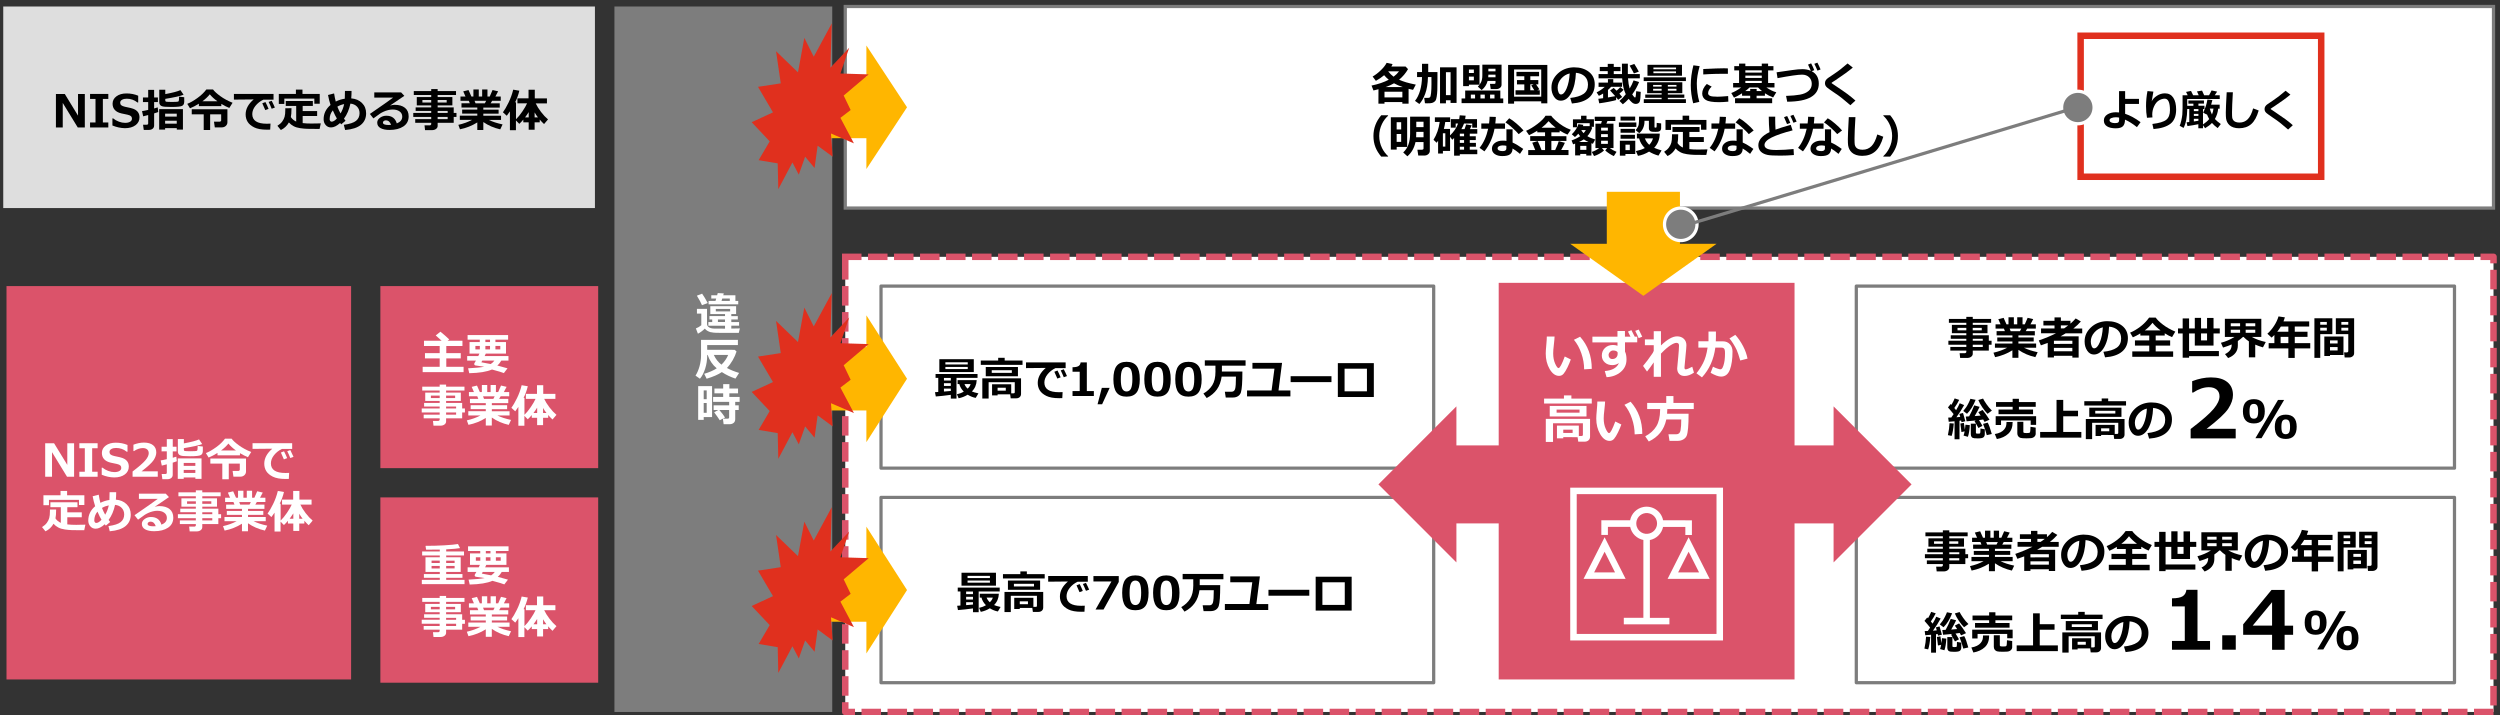 <?xml version="1.0" encoding="utf-8"?>
<!-- Generator: Adobe Illustrator 27.9.4, SVG Export Plug-In . SVG Version: 9.03 Build 54784)  -->
<svg version="1.1" xmlns="http://www.w3.org/2000/svg" xmlns:xlink="http://www.w3.org/1999/xlink" x="0px" y="0px"
	 viewBox="0 0 769 220" style="enable-background:new 0 0 769 220;" xml:space="preserve">
<rect x="0" y="0" width="769" height="220" fill="#333333" stroke="none"/>
<style type="text/css">
	.st0{fill:#D04A02;}
	.st1{fill:#FFFFFF;}
	.st2{fill:#FFB600;}
	.st3{fill:#E0301E;}
	.st4{fill:#EB8C00;}
	.st5{fill:#DB536A;}
	.st6{fill:#D93954;}
	.st7{fill:#7D7D7D;}
	.st8{fill:#464646;}
	.st9{fill:#2D2D2D;}
	.st10{fill:#DEDEDE;}
	.st11{fill-rule:evenodd;clip-rule:evenodd;fill:#FFFFFF;}
	.st12{fill-rule:evenodd;clip-rule:evenodd;fill:#7D7D7D;}
	.st13{fill-rule:evenodd;clip-rule:evenodd;fill:#DB536A;}
	.st14{fill-rule:evenodd;clip-rule:evenodd;fill:#DEDEDE;}
	.st15{fill:none;stroke:#FFFFFF;stroke-linejoin:round;stroke-miterlimit:10;}
	.st16{fill:none;stroke:#7F7F7F;stroke-linejoin:round;stroke-miterlimit:10;}
	.st17{fill:none;stroke:#7D7D7D;stroke-linejoin:round;stroke-miterlimit:10;}
	.st18{fill:none;stroke:#FFFFFF;stroke-width:2;stroke-linejoin:round;stroke-miterlimit:10;}
	
		.st19{fill:#FFFFFF;stroke:#DB536A;stroke-width:2;stroke-linecap:square;stroke-linejoin:round;stroke-miterlimit:10;stroke-dasharray:4,4;}
	.st20{fill:#FFFFFF;stroke:#7D7D7D;stroke-linejoin:round;stroke-miterlimit:10;}
	.st21{fill:#FFFFFF;stroke:#7D7D7D;stroke-miterlimit:10;}
	.st22{fill-rule:evenodd;clip-rule:evenodd;fill:#FFB600;}
	.st23{fill:none;stroke:#E0301E;stroke-width:2;stroke-miterlimit:10;}
	.st24{enable-background:new    ;}
	.st25{fill:#7D7D7D;stroke:#FFFFFF;stroke-miterlimit:10;}
	.st26{stroke:#7D7D7D;stroke-miterlimit:10;}
	.st27{fill-rule:evenodd;clip-rule:evenodd;fill:#D04A02;}
	.st28{fill-rule:evenodd;clip-rule:evenodd;fill:#E0301E;}
</style>
<g id="template">
</g>
<g id="object">
	<rect x="117" y="88" class="st5" width="67" height="56"/>
	<rect x="117" y="153" class="st5" width="67" height="57"/>
	<rect x="189" y="2" class="st7" width="67" height="217"/>
	<rect x="1" y="2" class="st10" width="182" height="62"/>
	<rect x="2" y="88" class="st5" width="106" height="121"/>
	<g>
		<path d="M26.09,39.21h-2.17l-4.62-7.55v7.55H17.2v-10.3h2.73L24,35.57v-6.66h2.09V39.21z"/>
		<path d="M33.32,39.21H27.7v-1.54h1.68v-7.23H27.7v-1.54h5.62v1.54h-1.68v7.23h1.68V39.21z"/>
		<path d="M34.58,38.6v-2.18h0.23c0.51,0.42,1.1,0.75,1.76,1c0.66,0.25,1.3,0.37,1.91,0.37c0.63,0,1.14-0.11,1.53-0.34
			s0.58-0.54,0.58-0.95c0-0.31-0.09-0.56-0.28-0.75c-0.19-0.19-0.54-0.34-1.05-0.46c-0.37-0.07-1-0.2-1.89-0.4
			c-0.89-0.2-1.57-0.55-2.04-1.06c-0.47-0.5-0.7-1.15-0.7-1.93c0-0.93,0.4-1.69,1.2-2.28s1.82-0.88,3.08-0.88
			c1.28,0,2.47,0.23,3.6,0.7v2.08h-0.23c-0.96-0.77-2.06-1.16-3.29-1.16c-0.59,0-1.07,0.11-1.45,0.33c-0.38,0.22-0.57,0.52-0.57,0.9
			c0,0.32,0.11,0.58,0.32,0.77c0.22,0.19,0.59,0.35,1.11,0.47c0.52,0.1,1.11,0.22,1.75,0.38c0.64,0.16,1.12,0.33,1.44,0.53
			c0.32,0.2,0.57,0.41,0.76,0.64c0.19,0.23,0.33,0.49,0.42,0.77c0.09,0.28,0.14,0.59,0.14,0.94c0,1-0.41,1.81-1.23,2.42
			c-0.82,0.61-1.9,0.92-3.25,0.92C37.13,39.4,35.85,39.13,34.58,38.6z"/>
		<path d="M48.67,34.45c-0.28,0.12-0.7,0.26-1.26,0.43v3.7c0,0.44-0.15,0.78-0.46,1.02c-0.3,0.24-0.68,0.36-1.14,0.36h-1.59
			L44,38.36h1.12c0.31,0,0.46-0.13,0.46-0.4v-2.57l-1.54,0.39l-0.35-1.6c0.4-0.05,1.03-0.17,1.89-0.37v-2.41h-1.61v-1.42h1.61v-2.34
			h1.83v2.34h1.16v1.42h-1.16v1.96c0.51-0.14,0.88-0.25,1.1-0.33L48.67,34.45z M54.37,39.42h-3.58v0.44h-1.83v-6.29h7.31v6.29h-1.89
			V39.42z M56.64,31.47c0,0.48-0.2,0.84-0.59,1.07s-1.5,0.36-3.29,0.36c-0.58,0-1.23-0.02-1.93-0.06s-1.19-0.18-1.45-0.42
			c-0.26-0.24-0.39-0.57-0.39-1v-3.81h1.85v1.34c2.29-0.43,3.84-0.84,4.66-1.23l0.97,1.42c-0.97,0.4-2.85,0.82-5.63,1.27v0.52
			c0,0.1,0.02,0.17,0.07,0.23s0.11,0.1,0.2,0.12s0.3,0.04,0.64,0.05s0.75,0.03,1.24,0.03c1.15,0,1.79-0.06,1.91-0.17
			c0.12-0.11,0.19-0.6,0.19-1.46l1.58,0.18V31.47z M54.37,35.87v-0.9h-3.58v0.9H54.37z M50.79,38.04h3.58v-0.91h-3.58V38.04z"/>
		<path d="M68.09,32.64h-6.92v-0.75c-0.98,0.62-1.88,1.09-2.73,1.42l-0.84-1.37c0.92-0.36,1.96-0.95,3.11-1.78
			c1.15-0.82,2.07-1.71,2.77-2.65h2.04c0.42,0.58,1.16,1.27,2.24,2.05c1.08,0.79,2.34,1.47,3.78,2.05l-1,1.59
			c-0.78-0.31-1.6-0.72-2.46-1.24V32.64z M64.65,39.98h-1.99v-4.81h-3.68v-1.56h10.97v4.02c0,0.43-0.17,0.79-0.5,1.1
			c-0.33,0.3-0.73,0.45-1.21,0.45h-2.17l-0.25-1.76h1.8c0.09,0,0.18-0.04,0.27-0.12s0.14-0.16,0.14-0.24v-1.89h-3.39V39.98z
			 M62.27,31.14h4.59c-0.98-0.71-1.76-1.42-2.33-2.13C63.95,29.75,63.2,30.46,62.27,31.14z"/>
		<path d="M83.21,38.02l-0.1,1.85c-0.5,0.01-0.83,0.02-0.99,0.02c-1.68,0-2.99-0.24-3.93-0.71s-1.61-1.04-2.02-1.71
			s-0.61-1.43-0.61-2.28c0-1.67,0.82-3.2,2.47-4.61l-6.08,0.06V28.9h12.19v1.76h-3.14c-0.99,0.47-1.8,1.11-2.44,1.92
			s-0.96,1.65-0.96,2.53c0,1.97,1.5,2.95,4.49,2.95C82.45,38.06,82.82,38.05,83.21,38.02z M82.61,33.49l-1.01,0.38
			c-0.19-0.47-0.49-1.17-0.92-2.1l0.97-0.38C82,32.06,82.32,32.77,82.61,33.49z M84.55,33.09l-0.98,0.36
			c-0.32-0.79-0.63-1.49-0.94-2.1l0.94-0.35C83.94,31.72,84.27,32.42,84.55,33.09z"/>
		<path d="M89.66,33.33v0.14c0,1.11-0.07,1.96-0.2,2.54c0.4,0.61,0.95,1.07,1.65,1.38v-4.81h-3.21v-1.52h8.33v1.52h-3.13v1.58h4.45
			v1.51h-4.45v2.19c0.77,0.1,1.69,0.14,2.77,0.14l0.4-0.01l0.4-0.01l0.4-0.01h0.4l0.4-0.01l0.4-0.01l0.4-0.01l-0.36,1.71h-1.05
			c-1.2,0-2.12-0.01-2.76-0.03s-1.35-0.08-2.15-0.2c-0.8-0.11-1.48-0.32-2.04-0.62c-0.57-0.3-1.05-0.68-1.45-1.14
			c-0.59,1.06-1.42,1.83-2.47,2.33l-1.06-1.3c0.66-0.42,1.16-0.86,1.5-1.34c0.34-0.47,0.58-0.96,0.72-1.46
			c0.14-0.5,0.21-1.22,0.21-2.17c0-0.14,0-0.28-0.01-0.43H89.66z M98.36,31.9h-1.67v-1.58h-9.23v1.64h-1.7v-3.06h5.26v-1.33h2.02
			v1.33h5.31V31.9z"/>
		<path d="M106.28,37.14l-1.33,1.11l-0.33-0.42c-1,0.91-1.93,1.37-2.8,1.37c-0.66,0-1.2-0.24-1.63-0.73
			c-0.43-0.49-0.64-1.08-0.64-1.79c0-1.73,0.71-3.19,2.12-4.39c-0.31-0.96-0.57-1.98-0.77-3.07l1.87-0.48
			c0.15,0.96,0.32,1.8,0.51,2.5c0.88-0.44,1.8-0.74,2.78-0.88c0.04-0.6,0.05-1.39,0.05-2.39l2.03,0.01c0,0.85-0.03,1.61-0.1,2.28
			c1.36,0.11,2.46,0.58,3.31,1.42c0.85,0.83,1.27,1.9,1.27,3.19c0,1.46-0.53,2.63-1.58,3.51s-2.68,1.42-4.88,1.61l-0.4-1.6
			c1.8-0.24,3.06-0.65,3.77-1.23s1.07-1.36,1.07-2.34c0-0.82-0.26-1.49-0.78-2.03c-0.52-0.54-1.2-0.84-2.03-0.92
			c-0.39,1.84-1.05,3.38-1.98,4.63C105.98,36.73,106.13,36.94,106.28,37.14z M103.62,36.45c-0.34-0.54-0.75-1.37-1.24-2.5
			c-0.65,0.77-0.98,1.68-0.98,2.72c0,0.2,0.06,0.37,0.17,0.53s0.26,0.23,0.43,0.23C102.48,37.43,103.01,37.11,103.62,36.45z
			 M103.77,32.81c0.3,0.76,0.62,1.45,0.98,2.08c0.51-0.83,0.88-1.79,1.11-2.87C105.08,32.17,104.39,32.44,103.77,32.81z"/>
		<path d="M122.06,37.96c1.11-0.44,1.67-1.13,1.67-2.09c0-0.68-0.27-1.21-0.82-1.6c-0.55-0.39-1.24-0.58-2.08-0.58h-0.17
			c-0.36,0-0.79,0.06-1.28,0.18c-0.49,0.12-0.95,0.28-1.38,0.48c-0.43,0.2-0.79,0.39-1.09,0.59c-0.29,0.2-0.98,0.69-2.05,1.48
			l-1.09-1.37c3.72-2.55,6.1-4.23,7.14-5.02h-5.78v-1.6h8.26l0.98,1.05c-0.98,0.65-2.44,1.65-4.38,2.98
			c0.56-0.15,1.03-0.22,1.41-0.22c1.34,0,2.4,0.31,3.16,0.92s1.14,1.49,1.14,2.64c0,1.34-0.54,2.37-1.62,3.09
			c-1.08,0.72-2.5,1.08-4.26,1.08c-1.16,0-2.08-0.19-2.77-0.57c-0.68-0.38-1.02-0.94-1.02-1.68c0-0.6,0.29-1.1,0.87-1.51
			c0.58-0.41,1.22-0.61,1.9-0.61C120.51,35.58,121.59,36.38,122.06,37.96z M120.29,38.41c-0.3-0.93-0.84-1.39-1.62-1.39
			c-0.23,0-0.43,0.06-0.61,0.19s-0.27,0.29-0.27,0.49c0,0.5,0.59,0.75,1.76,0.75C119.82,38.45,120.07,38.44,120.29,38.41z"/>
		<path d="M139.56,37.77h-4.94v0.96c0,0.38-0.17,0.69-0.51,0.94s-0.76,0.36-1.26,0.36h-2.11l-0.16-1.47h1.61
			c0.11,0,0.22-0.04,0.31-0.12s0.14-0.17,0.14-0.27v-0.4h-4.92v-1.13h4.92v-0.68h-5.52v-1.23h5.52v-0.6h-4.79v-1.09h4.79v-0.63
			h-4.44v-2.56h4.44v-0.63h-5.36v-1.2h5.36v-0.63h1.98v0.63h5.65v1.2h-5.65v0.63h4.53v2.56h-4.53v0.63h4.94v1.7h0.85v1.23h-0.85
			V37.77z M132.64,30.77h-2.71v0.76h2.71V30.77z M137.4,31.53v-0.76h-2.78v0.76H137.4z M137.7,34.73v-0.6h-3.08v0.6H137.7z
			 M134.62,36.64h3.08v-0.68h-3.08V36.64z"/>
		<path d="M146.83,37.65c-1.65,1.03-3.43,1.74-5.34,2.12l-0.5-1.37c1.59-0.36,2.99-0.87,4.2-1.52h-3.75v-1.3h5.38v-0.64h-4.66v-1.22
			h4.66v-0.64h-4.87v-1.31h2.56L144.21,31h-2.57v-1.31h1.54l-0.69-1.59l1.63-0.4l0.88,1.99h0.62v-2.17h1.65v2.17h1.04v-2.17h1.63
			v2.17h0.7l0.87-2l1.71,0.4l-0.84,1.6h1.65V31h-2.65l-0.47,0.79h2.81v1.31h-5.05v0.64h4.7v1.22h-4.7v0.64h5.45v1.3h-3.73
			c1.08,0.54,2.48,1,4.2,1.37l-0.71,1.52c-1.95-0.44-3.68-1.19-5.21-2.25v2.45h-1.85V37.65z M145.97,31l0.31,0.79h2.86l0.41-0.79
			H145.97z"/>
		<path d="M158.71,40.05h-1.86v-5.8c-0.26,0.41-0.58,0.86-0.96,1.36l-1.19-1.07c0.49-0.64,1.05-1.61,1.7-2.92s1.13-2.65,1.46-4.04
			l1.89,0.32c-0.32,1.31-0.75,2.51-1.3,3.58h0.27v5.21c0.64-0.62,1.29-1.41,1.96-2.4s1.15-1.82,1.45-2.51h-2.97v-1.54h3.42V27.6
			h1.92v2.67h3.74v1.54h-3.45c0.36,0.79,0.9,1.66,1.62,2.61s1.44,1.71,2.16,2.31l-1.22,1.43c-0.47-0.43-0.91-0.89-1.33-1.38v0.85
			h-1.57v2.27h-1.83v-2.27h-1.65v-0.84c-0.42,0.51-0.84,0.94-1.24,1.31l-1.03-1.06V40.05z M161.5,36.12h1.13v-1.64
			C162.27,35.06,161.89,35.6,161.5,36.12z M164.45,36.12h1.03c-0.4-0.51-0.74-1.02-1.03-1.54V36.12z"/>
	</g>
	<g>
		<path class="st1" d="M22.79,146.65h-2.17L16,139.09v7.55H13.9v-10.3h2.73L20.7,143v-6.66h2.09V146.65z"/>
		<path class="st1" d="M30.03,146.65h-5.62v-1.54h1.68v-7.23h-1.68v-1.54h5.62v1.54h-1.68v7.23h1.68V146.65z"/>
		<path class="st1" d="M31.29,146.03v-2.18h0.23c0.51,0.42,1.1,0.75,1.76,1c0.66,0.25,1.3,0.37,1.91,0.37
			c0.63,0,1.14-0.11,1.53-0.34s0.58-0.54,0.58-0.95c0-0.31-0.09-0.56-0.28-0.75c-0.19-0.19-0.54-0.34-1.05-0.46
			c-0.37-0.07-1-0.2-1.89-0.4c-0.89-0.2-1.57-0.55-2.04-1.06c-0.47-0.5-0.7-1.15-0.7-1.93c0-0.93,0.4-1.69,1.2-2.28
			s1.82-0.88,3.08-0.88c1.28,0,2.47,0.23,3.6,0.7v2.08h-0.23c-0.96-0.77-2.06-1.16-3.29-1.16c-0.59,0-1.07,0.11-1.45,0.33
			c-0.38,0.22-0.57,0.52-0.57,0.9c0,0.32,0.11,0.58,0.32,0.77c0.22,0.19,0.59,0.35,1.11,0.47c0.52,0.1,1.11,0.22,1.75,0.38
			c0.64,0.16,1.12,0.33,1.44,0.53c0.32,0.2,0.57,0.41,0.76,0.64c0.19,0.23,0.33,0.49,0.42,0.77c0.09,0.28,0.14,0.59,0.14,0.94
			c0,1-0.41,1.81-1.23,2.42c-0.82,0.61-1.9,0.92-3.25,0.92C33.84,146.84,32.55,146.57,31.29,146.03z"/>
		<path class="st1" d="M48.55,146.65h-7.77v-1.62c1.96-1.49,3.28-2.65,3.96-3.46c0.68-0.81,1.01-1.53,1.01-2.16
			c0-0.5-0.16-0.89-0.49-1.17c-0.33-0.28-0.77-0.41-1.34-0.41c-0.87,0-1.77,0.31-2.71,0.92h-0.17v-1.96
			c1.13-0.43,2.21-0.65,3.23-0.65c1.22,0,2.15,0.27,2.81,0.8c0.66,0.53,0.99,1.27,0.99,2.23c0,0.74-0.27,1.52-0.8,2.34
			c-0.54,0.82-1.78,1.98-3.74,3.48h5V146.65z"/>
		<path class="st1" d="M54.39,141.89c-0.28,0.12-0.7,0.26-1.26,0.43v3.7c0,0.44-0.15,0.78-0.46,1.02c-0.3,0.24-0.68,0.36-1.14,0.36
			h-1.59l-0.21-1.6h1.12c0.31,0,0.46-0.13,0.46-0.4v-2.57l-1.54,0.39l-0.35-1.6c0.4-0.05,1.03-0.17,1.89-0.37v-2.41H49.7v-1.42h1.61
			v-2.34h1.83v2.34h1.16v1.42h-1.16v1.96c0.51-0.14,0.88-0.25,1.1-0.33L54.39,141.89z M60.09,146.86h-3.58v0.44h-1.83v-6.29h7.31
			v6.29h-1.89V146.86z M62.36,138.91c0,0.48-0.2,0.84-0.59,1.07s-1.5,0.36-3.29,0.36c-0.58,0-1.23-0.02-1.93-0.06
			s-1.19-0.18-1.45-0.42c-0.26-0.24-0.39-0.57-0.39-1v-3.81h1.85v1.34c2.29-0.43,3.84-0.84,4.66-1.23l0.97,1.42
			c-0.97,0.4-2.85,0.82-5.63,1.27v0.52c0,0.1,0.02,0.17,0.07,0.23s0.11,0.1,0.2,0.12s0.3,0.04,0.64,0.05s0.75,0.03,1.24,0.03
			c1.15,0,1.79-0.06,1.91-0.17c0.12-0.11,0.19-0.6,0.19-1.46l1.58,0.18V138.91z M60.09,143.3v-0.9h-3.58v0.9H60.09z M56.51,145.47
			h3.58v-0.91h-3.58V145.47z"/>
		<path class="st1" d="M73.82,140.07H66.9v-0.75c-0.98,0.62-1.88,1.09-2.73,1.42l-0.84-1.37c0.92-0.36,1.96-0.95,3.11-1.78
			c1.15-0.82,2.07-1.71,2.77-2.65h2.04c0.42,0.58,1.16,1.27,2.24,2.05c1.08,0.79,2.34,1.47,3.78,2.05l-1,1.59
			c-0.78-0.31-1.6-0.72-2.46-1.24V140.07z M70.37,147.42h-1.99v-4.81H64.7v-1.56h10.97v4.02c0,0.43-0.17,0.79-0.5,1.1
			c-0.33,0.3-0.73,0.45-1.21,0.45H71.8l-0.25-1.76h1.8c0.09,0,0.18-0.04,0.27-0.12s0.14-0.16,0.14-0.24v-1.89h-3.39V147.42z
			 M67.99,138.57h4.59c-0.98-0.71-1.76-1.42-2.33-2.13C69.67,137.19,68.92,137.9,67.99,138.57z"/>
		<path class="st1" d="M88.94,145.46l-0.1,1.85c-0.5,0.01-0.83,0.02-0.99,0.02c-1.68,0-2.99-0.24-3.93-0.71s-1.61-1.04-2.02-1.71
			s-0.61-1.43-0.61-2.28c0-1.67,0.82-3.2,2.47-4.61l-6.08,0.06v-1.75h12.19v1.76h-3.14c-0.99,0.47-1.8,1.11-2.44,1.92
			s-0.96,1.65-0.96,2.53c0,1.97,1.5,2.95,4.49,2.95C88.17,145.5,88.54,145.48,88.94,145.46z M88.33,140.92l-1.01,0.38
			c-0.19-0.47-0.49-1.17-0.92-2.1l0.97-0.38C87.72,139.5,88.04,140.2,88.33,140.92z M90.28,140.53l-0.98,0.36
			c-0.32-0.79-0.63-1.49-0.94-2.1l0.94-0.35C89.67,139.16,89.99,139.85,90.28,140.53z"/>
		<path class="st1" d="M17.26,156.77v0.14c0,1.11-0.07,1.96-0.2,2.54c0.4,0.61,0.95,1.07,1.65,1.38v-4.81h-3.21v-1.52h8.33v1.52
			h-3.13v1.58h4.45v1.51h-4.45v2.19c0.77,0.1,1.69,0.14,2.77,0.14l0.4-0.01l0.4-0.01l0.4-0.01h0.4l0.4-0.01l0.4-0.01l0.4-0.01
			l-0.36,1.71h-1.05c-1.2,0-2.12-0.01-2.76-0.03s-1.35-0.08-2.15-0.2c-0.8-0.11-1.48-0.32-2.04-0.62c-0.57-0.3-1.05-0.68-1.45-1.14
			c-0.59,1.06-1.42,1.83-2.47,2.33l-1.06-1.3c0.66-0.42,1.16-0.86,1.5-1.34c0.34-0.47,0.58-0.96,0.72-1.46
			c0.14-0.5,0.21-1.22,0.21-2.17c0-0.14,0-0.28-0.01-0.43H17.26z M25.96,155.34h-1.67v-1.58h-9.23v1.64h-1.7v-3.06h5.26v-1.33h2.02
			v1.33h5.31V155.34z"/>
		<path class="st1" d="M33.88,160.57l-1.33,1.11l-0.33-0.42c-1,0.91-1.93,1.37-2.8,1.37c-0.66,0-1.2-0.24-1.63-0.73
			c-0.43-0.49-0.64-1.08-0.64-1.79c0-1.73,0.71-3.19,2.12-4.39c-0.31-0.96-0.57-1.98-0.77-3.07l1.87-0.48
			c0.15,0.96,0.32,1.8,0.51,2.5c0.88-0.44,1.8-0.74,2.78-0.88c0.04-0.6,0.05-1.39,0.05-2.39l2.03,0.01c0,0.85-0.03,1.61-0.1,2.28
			c1.36,0.11,2.46,0.58,3.31,1.42c0.85,0.83,1.27,1.9,1.27,3.19c0,1.46-0.53,2.63-1.58,3.51s-2.68,1.42-4.88,1.61l-0.4-1.6
			c1.8-0.24,3.06-0.65,3.77-1.23s1.07-1.36,1.07-2.34c0-0.82-0.26-1.49-0.78-2.03c-0.52-0.54-1.2-0.84-2.03-0.92
			c-0.39,1.84-1.05,3.38-1.98,4.63C33.58,160.17,33.73,160.38,33.88,160.57z M31.22,159.88c-0.34-0.54-0.75-1.37-1.24-2.5
			c-0.65,0.77-0.98,1.68-0.98,2.72c0,0.2,0.06,0.37,0.17,0.53s0.26,0.23,0.43,0.23C30.08,160.87,30.61,160.54,31.22,159.88z
			 M31.37,156.24c0.3,0.76,0.62,1.45,0.98,2.08c0.51-0.83,0.88-1.79,1.11-2.87C32.68,155.61,31.99,155.87,31.37,156.24z"/>
		<path class="st1" d="M49.66,161.39c1.11-0.44,1.67-1.13,1.67-2.09c0-0.68-0.27-1.21-0.82-1.6c-0.55-0.39-1.24-0.58-2.08-0.58
			h-0.17c-0.36,0-0.79,0.06-1.28,0.18c-0.49,0.12-0.95,0.28-1.38,0.48c-0.43,0.2-0.79,0.39-1.09,0.59c-0.29,0.2-0.98,0.69-2.05,1.48
			l-1.09-1.37c3.72-2.55,6.1-4.23,7.14-5.02h-5.78v-1.6h8.26l0.98,1.05c-0.98,0.65-2.44,1.65-4.38,2.98
			c0.56-0.15,1.03-0.22,1.41-0.22c1.34,0,2.4,0.31,3.16,0.92s1.14,1.49,1.14,2.64c0,1.34-0.54,2.37-1.62,3.09
			c-1.08,0.72-2.5,1.08-4.26,1.08c-1.16,0-2.08-0.19-2.77-0.57c-0.68-0.38-1.02-0.94-1.02-1.68c0-0.6,0.29-1.1,0.87-1.51
			c0.58-0.41,1.22-0.61,1.9-0.61C48.11,159.02,49.2,159.81,49.66,161.39z M47.9,161.85c-0.3-0.93-0.84-1.39-1.62-1.39
			c-0.23,0-0.43,0.06-0.61,0.19s-0.27,0.29-0.27,0.49c0,0.5,0.59,0.75,1.76,0.75C47.42,161.88,47.67,161.87,47.9,161.85z"/>
		<path class="st1" d="M67.16,161.2h-4.94v0.96c0,0.38-0.17,0.69-0.51,0.94s-0.76,0.36-1.26,0.36h-2.11l-0.16-1.47h1.61
			c0.11,0,0.22-0.04,0.31-0.12s0.14-0.17,0.14-0.27v-0.4h-4.92v-1.13h4.92v-0.68h-5.52v-1.23h5.52v-0.6h-4.79v-1.09h4.79v-0.63
			h-4.44v-2.56h4.44v-0.63h-5.36v-1.2h5.36v-0.63h1.98v0.63h5.65v1.2h-5.65v0.63h4.53v2.56h-4.53v0.63h4.94v1.7h0.85v1.23h-0.85
			V161.2z M60.25,154.2h-2.71v0.76h2.71V154.2z M65,154.96v-0.76h-2.78v0.76H65z M65.3,158.17v-0.6h-3.08v0.6H65.3z M62.22,160.08
			h3.08v-0.68h-3.08V160.08z"/>
		<path class="st1" d="M74.44,161.09c-1.65,1.03-3.43,1.74-5.34,2.12l-0.5-1.37c1.59-0.36,2.99-0.87,4.2-1.52h-3.75v-1.3h5.38v-0.64
			h-4.66v-1.22h4.66v-0.64h-4.87v-1.31h2.56l-0.31-0.79h-2.57v-1.31h1.54l-0.69-1.59l1.63-0.4l0.88,1.99h0.62v-2.17h1.65v2.17h1.04
			v-2.17h1.63v2.17h0.7l0.87-2l1.71,0.4l-0.84,1.6h1.65v1.31H79l-0.47,0.79h2.81v1.31h-5.05v0.64h4.7v1.22h-4.7v0.64h5.45v1.3H78
			c1.08,0.54,2.48,1,4.2,1.37l-0.71,1.52c-1.95-0.44-3.68-1.19-5.21-2.25v2.45h-1.85V161.09z M73.58,154.43l0.31,0.79h2.86
			l0.41-0.79H73.58z"/>
		<path class="st1" d="M86.31,163.49h-1.86v-5.8c-0.26,0.41-0.58,0.86-0.96,1.36l-1.19-1.07c0.49-0.64,1.05-1.61,1.7-2.92
			s1.13-2.65,1.46-4.04l1.89,0.32c-0.32,1.31-0.75,2.51-1.3,3.58h0.27v5.21c0.64-0.62,1.29-1.41,1.96-2.4s1.15-1.82,1.45-2.51h-2.97
			v-1.54h3.42v-2.67h1.92v2.67h3.74v1.54h-3.45c0.36,0.79,0.9,1.66,1.62,2.61s1.44,1.71,2.16,2.31l-1.22,1.43
			c-0.47-0.43-0.91-0.89-1.33-1.38v0.85h-1.57v2.27h-1.83v-2.27h-1.65v-0.84c-0.42,0.51-0.84,0.94-1.24,1.31l-1.03-1.06V163.49z
			 M89.1,159.56h1.13v-1.64C89.87,158.49,89.49,159.04,89.1,159.56z M92.05,159.56h1.03c-0.4-0.51-0.74-1.02-1.03-1.54V159.56z"/>
	</g>
	<g>
		<path class="st1" d="M142.59,114.47h-12.58v-1.65h5.24v-2.58h-4.53v-1.62h4.53v-2.2h-4.83v-1.61h5.43
			c-0.3-0.29-0.9-0.83-1.82-1.63l1.44-1.15c0.95,0.75,1.86,1.55,2.73,2.39l-0.53,0.39h4.58v1.61h-4.97v2.2h4.45v1.62h-4.45v2.58
			h5.32V114.47z"/>
		<path class="st1" d="M154.19,110.93c-0.32,0.58-0.72,1.08-1.22,1.5c0.83,0.2,1.88,0.49,3.14,0.87l-1.12,1.46
			c-0.43-0.19-1.65-0.56-3.66-1.1c-1.55,0.69-3.88,1.07-6.99,1.14l-0.35-1.51c2.16-0.1,3.81-0.26,4.96-0.48l-2.65-0.39
			c-0.29-0.04-0.43-0.21-0.43-0.49c0-0.07,0.02-0.14,0.05-0.2c0.16-0.25,0.31-0.51,0.47-0.8h-2.69v-1.41h3.42
			c0.12-0.25,0.24-0.5,0.35-0.76h-3.04v-3.54h3.15v-0.73h-3.75v-1.43h12.46v1.43h-3.9v0.73h3.25v3.54h-6.21
			c-0.09,0.2-0.2,0.45-0.35,0.76h7.32v1.41H154.19z M147.6,106.41h-1.37v1.07h1.37V106.41z M150.94,111.98
			c0.43-0.27,0.81-0.62,1.12-1.05h-3.71c-0.11,0.21-0.21,0.37-0.29,0.51L150.94,111.98z M149.3,104.49v0.73h1.43v-0.73H149.3z
			 M150.73,106.41h-1.43v1.07h1.43V106.41z M153.89,107.48v-1.07h-1.5v1.07H153.89z"/>
		<path class="st1" d="M142.16,128.68h-4.94v0.96c0,0.38-0.17,0.69-0.51,0.94s-0.76,0.36-1.26,0.36h-2.11l-0.16-1.47h1.61
			c0.11,0,0.22-0.04,0.31-0.12s0.14-0.17,0.14-0.27v-0.4h-4.92v-1.13h4.92v-0.68h-5.52v-1.23h5.52v-0.6h-4.79v-1.09h4.79v-0.63
			h-4.44v-2.56h4.44v-0.63h-5.36v-1.2h5.36v-0.63h1.98v0.63h5.65v1.2h-5.65v0.63h4.53v2.56h-4.53v0.63h4.94v1.7h0.85v1.23h-0.85
			V128.68z M135.25,121.68h-2.71v0.76h2.71V121.68z M140,122.44v-0.76h-2.78v0.76H140z M140.3,125.65v-0.6h-3.08v0.6H140.3z
			 M137.22,127.55h3.08v-0.68h-3.08V127.55z"/>
		<path class="st1" d="M149.44,128.56c-1.65,1.03-3.43,1.74-5.34,2.12l-0.5-1.37c1.59-0.36,2.99-0.87,4.2-1.52h-3.75v-1.3h5.38
			v-0.64h-4.66v-1.22h4.66V124h-4.87v-1.31h2.56l-0.31-0.79h-2.57v-1.31h1.54l-0.69-1.59l1.63-0.4l0.88,1.99h0.62v-2.17h1.65v2.17
			h1.04v-2.17h1.63v2.17h0.7l0.87-2l1.71,0.4l-0.84,1.6h1.65v1.31H154l-0.47,0.79h2.81V124h-5.05v0.64h4.7v1.22h-4.7v0.64h5.45v1.3
			H153c1.08,0.54,2.48,1,4.2,1.37l-0.71,1.52c-1.95-0.44-3.68-1.19-5.21-2.25v2.45h-1.85V128.56z M148.58,121.91l0.31,0.79h2.86
			l0.41-0.79H148.58z"/>
		<path class="st1" d="M161.31,130.96h-1.86v-5.8c-0.26,0.41-0.58,0.86-0.96,1.36l-1.19-1.07c0.49-0.64,1.05-1.61,1.7-2.92
			s1.13-2.65,1.46-4.04l1.89,0.32c-0.32,1.31-0.75,2.51-1.3,3.58h0.27v5.21c0.64-0.62,1.29-1.41,1.96-2.4s1.15-1.82,1.45-2.51h-2.97
			v-1.54h3.42v-2.67h1.92v2.67h3.74v1.54h-3.45c0.36,0.79,0.9,1.66,1.62,2.61s1.44,1.71,2.16,2.31l-1.22,1.43
			c-0.47-0.43-0.91-0.89-1.33-1.38v0.85h-1.57v2.27h-1.83v-2.27h-1.65v-0.84c-0.42,0.51-0.84,0.94-1.24,1.31l-1.03-1.06V130.96z
			 M164.1,127.03h1.13v-1.64C164.87,125.97,164.49,126.51,164.1,127.03z M167.05,127.03h1.03c-0.4-0.51-0.74-1.02-1.03-1.54V127.03z
			"/>
	</g>
	<g>
		<path class="st1" d="M142.88,179.67h-13.13v-1.3h5.53v-0.64h-4.89v-1.15h4.89v-0.66h-4.4v-4.5h4.4v-0.56h-5.43v-1.22h5.43v-0.59
			c-0.94,0.02-2.35,0.03-4.22,0.03l-0.17-1.18c1.98,0,3.92-0.05,5.8-0.16c1.88-0.11,3.28-0.24,4.19-0.4l0.62,1.26
			c-0.82,0.15-2.23,0.28-4.25,0.38v0.66h5.48v1.22h-5.48v0.56h4.46v4.5h-4.46v0.66h5v1.15h-5v0.64h5.64V179.67z M135.27,172.45
			h-2.52v0.72h2.52V172.45z M135.27,174.09h-2.52v0.76h2.52V174.09z M139.84,173.18v-0.72h-2.6v0.72H139.84z M139.84,174.84v-0.76
			h-2.6v0.76H139.84z"/>
		<path class="st1" d="M154.33,175.93c-0.32,0.58-0.72,1.08-1.22,1.5c0.83,0.2,1.88,0.49,3.14,0.87l-1.12,1.46
			c-0.43-0.19-1.65-0.56-3.66-1.1c-1.55,0.69-3.88,1.07-6.99,1.14l-0.35-1.51c2.16-0.1,3.81-0.26,4.96-0.48l-2.65-0.39
			c-0.29-0.04-0.43-0.21-0.43-0.49c0-0.07,0.02-0.14,0.05-0.2c0.16-0.25,0.31-0.51,0.47-0.8h-2.69v-1.41h3.42
			c0.12-0.25,0.24-0.5,0.35-0.76h-3.04v-3.54h3.15v-0.73h-3.75v-1.43h12.46v1.43h-3.9v0.73h3.25v3.54h-6.21
			c-0.09,0.2-0.2,0.45-0.35,0.76h7.32v1.41H154.33z M147.74,171.41h-1.37v1.07h1.37V171.41z M151.08,176.98
			c0.43-0.27,0.81-0.62,1.12-1.05h-3.71c-0.11,0.21-0.21,0.37-0.29,0.51L151.08,176.98z M149.44,169.49v0.73h1.43v-0.73H149.44z
			 M150.87,171.41h-1.43v1.07h1.43V171.41z M154.03,172.48v-1.07h-1.5v1.07H154.03z"/>
		<path class="st1" d="M142.16,193.68h-4.94v0.96c0,0.38-0.17,0.69-0.51,0.94s-0.76,0.36-1.26,0.36h-2.11l-0.16-1.47h1.61
			c0.11,0,0.22-0.04,0.31-0.12s0.14-0.17,0.14-0.27v-0.4h-4.92v-1.13h4.92v-0.68h-5.52v-1.23h5.52v-0.6h-4.79v-1.09h4.79v-0.63
			h-4.44v-2.56h4.44v-0.63h-5.36v-1.2h5.36v-0.63h1.98v0.63h5.65v1.2h-5.65v0.63h4.53v2.56h-4.53v0.63h4.94v1.7h0.85v1.23h-0.85
			V193.68z M135.25,186.68h-2.71v0.76h2.71V186.68z M140,187.44v-0.76h-2.78v0.76H140z M140.3,190.65v-0.6h-3.08v0.6H140.3z
			 M137.22,192.55h3.08v-0.68h-3.08V192.55z"/>
		<path class="st1" d="M149.44,193.57c-1.65,1.03-3.43,1.74-5.34,2.12l-0.5-1.37c1.59-0.36,2.99-0.87,4.2-1.52h-3.75v-1.3h5.38
			v-0.64h-4.66v-1.22h4.66V189h-4.87v-1.31h2.56l-0.31-0.79h-2.57v-1.31h1.54l-0.69-1.59l1.63-0.4l0.88,1.99h0.62v-2.17h1.65v2.17
			h1.04v-2.17h1.63v2.17h0.7l0.87-2l1.71,0.4l-0.84,1.6h1.65v1.31H154l-0.47,0.79h2.81V189h-5.05v0.64h4.7v1.22h-4.7v0.64h5.45v1.3
			H153c1.08,0.54,2.48,1,4.2,1.37l-0.71,1.52c-1.95-0.44-3.68-1.19-5.21-2.25v2.45h-1.85V193.57z M148.58,186.91l0.31,0.79h2.86
			l0.41-0.79H148.58z"/>
		<path class="st1" d="M161.31,195.96h-1.86v-5.8c-0.26,0.41-0.58,0.86-0.96,1.36l-1.19-1.07c0.49-0.64,1.05-1.61,1.7-2.92
			s1.13-2.65,1.46-4.04l1.89,0.32c-0.32,1.31-0.75,2.51-1.3,3.58h0.27v5.21c0.64-0.62,1.29-1.41,1.96-2.4s1.15-1.82,1.45-2.51h-2.97
			v-1.54h3.42v-2.67h1.92v2.67h3.74v1.54h-3.45c0.36,0.79,0.9,1.66,1.62,2.61s1.44,1.71,2.16,2.31l-1.22,1.43
			c-0.47-0.43-0.91-0.89-1.33-1.38v0.85h-1.57v2.27h-1.83v-2.27h-1.65v-0.84c-0.42,0.51-0.84,0.94-1.24,1.31l-1.03-1.06V195.96z
			 M164.1,192.03h1.13v-1.64C164.87,190.97,164.49,191.51,164.1,192.03z M167.05,192.03h1.03c-0.4-0.51-0.74-1.02-1.03-1.54V192.03z
			"/>
	</g>
	<g>
		<path class="st1" d="M219.08,99.05v-0.79h-0.85v-1.03h4.79V96.6h-4.53v-2.42h7.94v2.42h-1.48v0.64h2v1.03h-2v0.79h2.39v1.12h-2.39
			v0.89c1.36-0.01,2.23-0.02,2.62-0.05l-0.31,1.38c-2.66,0-4.38,0-5.18-0.01l-1.83-0.02c-0.42,0-1.02-0.07-1.79-0.22
			c-0.77-0.26-1.32-0.62-1.64-1.07c-0.73,0.7-1.45,1.22-2.14,1.57l-0.63-1.63c0.62-0.23,1.18-0.56,1.67-0.98v-3.58h-1.34v-1.46h3.1
			v4.62c0,0.46,0.21,0.82,0.62,1.07c0.42,0.25,0.98,0.38,1.69,0.39s1.79,0.01,3.23,0.01v-0.9h-5.12v-1.12H219.08z M217.69,93.21
			l-1.76,0.67c-0.28-0.7-0.8-1.67-1.57-2.93l1.61-0.62C216.49,91.07,217.07,92.03,217.69,93.21z M227.07,93.62h-9.11v-1.06h2.13
			l0.21-0.73h-1.51v-1h1.8l0.19-0.68l1.86,0.1l-0.17,0.57h3.74v1.74h0.87V93.62z M224.59,95.78v-0.75h-4.41v0.75H224.59z
			 M220.83,98.26v0.79h2.18v-0.79H220.83z M221.94,92.56h2.55v-0.73h-2.33L221.94,92.56z"/>
		<path class="st1" d="M226.56,108.12c-0.26,0.87-0.66,1.77-1.19,2.69c-0.53,0.92-1.12,1.71-1.77,2.38
			c1.13,0.61,2.38,1.12,3.75,1.52l-1.12,1.75c-1.54-0.51-2.94-1.18-4.19-2.01c-1.08,0.75-2.64,1.43-4.68,2.05l-0.75-1.52
			c1.54-0.45,2.83-1.01,3.85-1.68c-1.32-1.11-2.24-2.49-2.78-4.12h-0.14c0,1.52-0.21,2.94-0.64,4.25c-0.43,1.32-0.96,2.34-1.6,3.07
			l-1.36-0.96c0.52-0.81,0.93-1.77,1.24-2.89s0.46-2.22,0.46-3.33v-4.77h11.34v1.59h-9.45l0.01,1.46l8.45,0.01L226.56,108.12z
			 M221.93,112.17c0.95-0.95,1.64-1.95,2.06-3h-4.42C220.13,110.41,220.91,111.41,221.93,112.17z"/>
		<path class="st1" d="M219.04,128.28h-2.58v0.87h-1.7v-10.38h4.27V128.28z M217.38,122.79v-2.71h-0.92v2.71H217.38z M217.38,126.98
			v-3.01h-0.92v3.01H217.38z M223.02,128.42l-1.62,0.85c-0.51-0.78-1.08-1.6-1.72-2.45l1.25-0.7h-1.42v-1.44h4.78v-1.07h-4.94v-1.51
			h3.1v-1.12h-2.69v-1.46h2.69v-1.37h1.91l-0.01,1.37h2.67v1.46h-2.67l-0.01,1.12h3.17v1.51h-1.36v1.07h1.08v1.44h-1.08v2.84
			c0,0.48-0.16,0.86-0.49,1.13s-0.76,0.4-1.32,0.4h-1.75l-0.23-1.71h1.48c0.29,0,0.44-0.14,0.44-0.41v-2.25h-3.01
			C222,126.94,222.58,127.71,223.02,128.42z"/>
	</g>
	<rect x="260" y="79" class="st19" width="507" height="140"/>
	<rect x="271" y="88" class="st20" width="170" height="56"/>
	<rect x="271" y="153" class="st20" width="170" height="57"/>
	<rect x="571" y="88" class="st20" width="184" height="56"/>
	<rect x="571" y="153" class="st20" width="184" height="57"/>
	<path class="st13" d="M424,149l23.99-24v12h116.02v-12L588,149l-23.99,24v-12H447.99v12L424,149z"/>
	<rect x="260" y="2" class="st21" width="507" height="62"/>
	<path class="st22" d="M254,106.75h12.5V97l12.5,19.5L266.5,136v-9.75H254V106.75z"/>
	<path class="st22" d="M254,171.75h12.5V162l12.5,19.5L266.5,201v-9.75H254V171.75z"/>
	<path class="st22" d="M254,23.5h12.5V14L279,33l-12.5,19v-9.5H254V23.5z"/>
	<rect x="461" y="87" class="st5" width="91" height="122"/>
	<path class="st22" d="M483,75h11.25V59h22.5v16H528l-22.5,16L483,75z"/>
	<g>
		<path d="M431.37,31.4h-5.5v0.48H424l0.02-4.44c-0.43,0.11-0.94,0.24-1.54,0.39l-0.6-1.51c2.11-0.44,3.87-1.04,5.3-1.8
			c-0.55-0.44-1.02-0.91-1.42-1.39c-0.7,0.61-1.54,1.19-2.54,1.74l-1-1.33c0.86-0.49,1.69-1.13,2.51-1.92
			c0.82-0.79,1.42-1.55,1.8-2.29l1.83,0.39c-0.11,0.25-0.23,0.5-0.38,0.75h4.38l0.75,0.79c-0.69,1.22-1.61,2.31-2.75,3.27
			c0.72,0.31,1.45,0.57,2.17,0.79s1.71,0.45,2.97,0.71l-0.85,1.61c-0.44-0.09-0.89-0.2-1.37-0.31v4.57h-1.92V31.4z M425.87,29.95
			h5.5v-1.74h-5.5V29.95z M426.2,26.79l5.28-0.01c-1.02-0.34-1.91-0.73-2.68-1.16C428.06,26.06,427.19,26.45,426.2,26.79z
			 M428.67,23.59c0.68-0.51,1.24-1.06,1.67-1.65H427C427.5,22.6,428.06,23.15,428.67,23.59z"/>
		<path d="M439.24,23.7c-0.05,2.06-0.34,3.78-0.85,5.15c-0.51,1.37-1.11,2.41-1.79,3.14l-1.35-0.96c0.67-0.82,1.2-1.88,1.57-3.17
			s0.57-2.67,0.59-4.15h-1.52v-1.54h1.52v-2.54h1.91v2.54h2.84v2.17c0,1.57-0.01,2.72-0.04,3.43c-0.03,0.72-0.09,1.37-0.19,1.95
			c-0.1,0.59-0.21,0.96-0.31,1.13c-0.1,0.17-0.25,0.33-0.45,0.48c-0.2,0.15-0.43,0.26-0.7,0.34s-0.74,0.11-1.41,0.11
			c-0.21,0-0.46,0-0.74-0.01l-0.24-1.66h1.18c0.24,0,0.44-0.06,0.59-0.18s0.27-0.56,0.35-1.32s0.12-1.66,0.12-2.7l-0.01-2.21H439.24
			z M446.2,30.84h-1.43v0.94h-1.82V20.71h5.09v10.95h-1.85V30.84z M444.77,29.27h1.43V22.2h-1.43V29.27z"/>
		<path d="M462.39,31.72h-12.81v-1.43h1.11v-2.45h10.81v2.45h0.9V31.72z M455.1,26.05h-3.26v0.44h-1.78v-6.45h5.04V26.05z
			 M453.36,22.45v-1.07h-1.52v1.07H453.36z M453.36,24.7v-1.13h-1.52v1.13H453.36z M453.73,30.29V29.1h-1.3v1.19H453.73z
			 M461.88,26.05c0,0.39-0.15,0.71-0.46,0.96c-0.31,0.25-0.66,0.38-1.05,0.38h-1.82l-0.24-1.59h1.35c0.24,0,0.36-0.12,0.36-0.36
			v-0.55h-2.43c-0.3,1.15-0.91,2.09-1.83,2.81l-1.18-1.06c0.31-0.24,0.62-0.65,0.93-1.22c0.31-0.58,0.46-1.32,0.46-2.24v-3.29h5.91
			V26.05z M455.39,29.1v1.19h1.33V29.1H455.39z M460.02,23.77v-0.81h-2.19c0,0.25-0.02,0.52-0.05,0.81H460.02z M460.02,21.95
			c0-0.36,0-0.63-0.01-0.81h-2.19v0.81H460.02z M458.35,30.29h1.36V29.1h-1.36V30.29z"/>
		<path d="M474.08,31.17h-8.35v0.72h-1.84V19.97h12.07v11.81h-1.88V31.17z M465.73,29.74h8.35v-8.37h-8.35V29.74z M473.64,29.14
			l-7.46-0.01v-1.37h2.7v-1.81h-2.26v-1.33h2.26v-1.16h-2.42V22.1h6.96v1.36h-2.69v1.16h2.46v1.33h-0.7
			c0.2,0.28,0.54,0.79,1.03,1.52l-0.63,0.29h0.75V29.14z M470.72,27.76h1.23c-0.03-0.06-0.34-0.55-0.94-1.47l0.7-0.34h-0.99V27.76z"
			/>
		<path d="M483.52,31.84l-0.51-1.71c1.81-0.2,3.17-0.62,4.08-1.25s1.37-1.58,1.37-2.84c0-1.05-0.33-1.9-0.98-2.53
			s-1.57-1.01-2.73-1.12c-0.1,2.55-0.57,4.62-1.43,6.2c-0.86,1.58-1.94,2.38-3.24,2.38c-0.85,0-1.53-0.4-2.06-1.2
			s-0.79-1.71-0.79-2.74v-0.17c0-1.58,0.63-2.97,1.9-4.19c1.27-1.21,2.87-1.87,4.8-1.96h0.28c1.85,0,3.36,0.47,4.55,1.4
			c1.19,0.94,1.78,2.21,1.78,3.82c0,1.76-0.6,3.14-1.79,4.14C487.56,31.08,485.81,31.66,483.52,31.84z M482.83,22.59
			c-1.03,0.24-1.9,0.78-2.62,1.61c-0.72,0.83-1.08,1.75-1.08,2.76c0,0.52,0.09,1,0.27,1.44s0.43,0.66,0.75,0.66
			c0.64,0,1.23-0.62,1.75-1.87S482.74,24.41,482.83,22.59z"/>
		<path d="M497.12,30.78c-0.38,0.13-1.13,0.3-2.24,0.52c-1.11,0.21-2.09,0.37-2.96,0.48l-0.28-1.39c0.36-0.04,0.85-0.1,1.48-0.18
			v-1.44c-0.48,0.31-0.92,0.54-1.31,0.7l-0.69-1.05c0.95-0.48,1.79-1.05,2.51-1.71h-1.91V25.4h2.88v-1.06h1.64v1.06h2.71v1.31h-3.38
			c-0.27,0.31-0.59,0.63-0.96,0.95v2.32c0.93-0.15,1.67-0.29,2.23-0.41c-0.58-0.68-1.1-1.26-1.57-1.74l1.11-0.79
			c0.29,0.28,0.58,0.56,0.88,0.86c0.58-0.5,0.96-0.86,1.13-1.09l1.05,0.8c-0.22,0.26-0.66,0.66-1.32,1.19
			c0.42,0.46,0.71,0.8,0.87,1.03l-1.24,0.87c-0.15-0.21-0.36-0.47-0.63-0.81V30.78z M504.18,25.24c-0.5,1.28-1.2,2.55-2.1,3.79
			l-0.01,0.01c0.13,0.21,0.26,0.39,0.41,0.57s0.24,0.28,0.29,0.32s0.1,0.06,0.16,0.06c0.11,0,0.17-0.08,0.19-0.25
			c0.05-0.18,0.11-0.75,0.18-1.69l1.39,0.21c-0.02,0.77-0.06,1.39-0.11,1.88s-0.11,0.84-0.19,1.06c-0.07,0.22-0.22,0.41-0.43,0.55
			s-0.46,0.22-0.76,0.22c-0.46,0-0.86-0.16-1.22-0.48s-0.7-0.68-1-1.08c-0.56,0.62-1.15,1.17-1.79,1.67l-1.04-1.03
			c0.66-0.55,1.3-1.24,1.94-2.07c-0.61-1.25-0.97-2.84-1.1-4.78l-0.01-0.1h-7.26v-1.32h2.82v-0.9h-2.45v-1.29h2.45v-0.94h1.85v0.94
			h2.07v1.29h-2.07v0.9h2.54c-0.02-0.6-0.03-1.66-0.03-3.19h1.83l-0.01,3.19h3.69v1.32h-3.64l0.01,0.1c0.08,1.16,0.25,2.17,0.5,3.04
			c0.48-0.78,0.88-1.62,1.21-2.51L504.18,25.24z M504.1,22.03l-1.51,0.56c-0.01-0.08-0.44-0.88-1.31-2.41l1.43-0.52
			C503.13,20.31,503.6,21.1,504.1,22.03z"/>
		<path d="M518.59,24.93H505.6v-1.15h12.99V24.93z M518.59,31.69h-12.96v-1.18h5.49v-0.43h-5.04v-1h5.04v-0.42h-4.46v-3.35h10.82
			v3.35h-4.45v0.42h5.07v1h-5.07v0.43h5.56V31.69z M517.38,23.3h-10.62v-3.36h10.62V23.3z M508.5,26.64h2.62v-0.51h-2.62V26.64z
			 M511.12,27.32h-2.62v0.56h2.62V27.32z M508.59,21.31h6.96v-0.53h-6.96V21.31z M515.55,21.96h-6.96v0.55h6.96V21.96z
			 M513.03,26.64h2.65v-0.51h-2.65V26.64z M515.68,27.32h-2.65v0.56h2.65V27.32z"/>
		<path d="M522.81,20.35c-0.58,2.09-0.87,3.85-0.87,5.28c0,1.96,0.25,3.87,0.77,5.71l-1.89,0.43c-0.49-1.9-0.74-3.76-0.74-5.58
			c0-1.93,0.27-3.97,0.81-6.1L522.81,20.35z M531.64,31.27c-1.12,0.1-2.07,0.16-2.86,0.16c-2,0-3.37-0.23-4.09-0.69
			s-1.09-1.12-1.09-1.98c0-0.99,0.47-1.96,1.4-2.93l1.51,0.81c-0.73,0.68-1.1,1.37-1.1,2.06c0,0.32,0.19,0.58,0.57,0.77
			s1.18,0.28,2.38,0.28c0.61,0,1.68-0.07,3.22-0.2L531.64,31.27z M531.49,22.7l-0.57-0.01c-0.6-0.01-1.59,0-2.97,0.03
			s-2.73,0.09-4.03,0.18v-1.67c3.08-0.15,5.21-0.23,6.4-0.23c0.47,0,0.87,0.01,1.18,0.04V22.7z"/>
		<path d="M535.85,28.7c-0.93,0.61-1.76,1.05-2.48,1.33l-0.83-1.42c0.9-0.32,1.91-0.89,3.04-1.7h-2.47v-1.37h1.83v-3.89h-1.48v-1.31
			h1.48v-0.77h1.93v0.77h5.05v-0.77h1.95v0.77h1.64v1.31h-1.64v3.89h1.96v1.37h-2.48c1.06,0.71,2.07,1.21,3.04,1.48l-0.98,1.59
			c-0.99-0.39-1.83-0.82-2.52-1.29v0.75h-2.56v0.79h4.79v1.51h-11.42v-1.51h4.66v-0.79h-2.5V28.7z M538.16,26.91
			c-0.37,0.36-0.81,0.73-1.33,1.11h1.53v-0.67h1.98v0.67H542c-0.44-0.36-0.85-0.73-1.22-1.11H538.16z M536.87,21.64v0.7h5.05v-0.7
			H536.87z M536.87,23.25v0.72h5.05v-0.72H536.87z M536.87,24.88v0.66h5.05v-0.66H536.87z"/>
		<path d="M549.75,31.29l-0.36-1.79c1.78-0.06,3.22-0.19,4.3-0.39c1.09-0.2,1.96-0.57,2.62-1.13c0.66-0.55,0.99-1.28,0.99-2.18
			c0-0.85-0.28-1.54-0.83-2.06c-0.55-0.52-1.27-0.78-2.15-0.78c-1.22,0-3.73,0.36-7.55,1.08l-0.29-1.8l4.72-0.68
			c1.33-0.19,2.39-0.29,3.17-0.29c0.99,0,1.87,0.17,2.64,0.51c-0.33-0.8-0.62-1.44-0.86-1.91l0.96-0.38c0.36,0.7,0.69,1.4,0.96,2.1
			l-0.8,0.31c1.46,0.75,2.19,2.03,2.19,3.83s-0.79,3.17-2.35,4.09C555.53,30.78,553.08,31.26,549.75,31.29z M560.01,21.36
			l-0.96,0.37c-0.26-0.65-0.58-1.35-0.96-2.1l0.94-0.36C559.38,19.95,559.71,20.64,560.01,21.36z"/>
		<path d="M570.73,30.93l-1.56,1.44l-1.98-1.67c-0.6-0.51-1.18-0.96-1.74-1.36l-1.57-1.07c-1.01-0.69-1.63-1.14-1.87-1.35
			s-0.41-0.42-0.51-0.64s-0.14-0.46-0.14-0.72c0-0.62,0.35-1.17,1.05-1.64c0.25-0.16,0.79-0.53,1.64-1.1s1.53-1.06,2.04-1.46
			c0.51-0.4,1.25-1.01,2.22-1.84l1.61,1.27c-1.31,1.1-3.08,2.39-5.3,3.86c-0.17,0.1-0.41,0.26-0.72,0.46s-0.47,0.32-0.48,0.33
			s-0.01,0.04-0.01,0.08c0,0.05,0.01,0.08,0.03,0.1l1.24,0.83c1.56,1.04,2.75,1.86,3.55,2.45S569.88,30.18,570.73,30.93z"/>
		<path d="M426.97,48.18h-2.11c-0.8-0.96-1.38-1.91-1.75-2.84c-0.43-1.06-0.64-2.24-0.64-3.53c0-2.34,0.8-4.46,2.39-6.35h2.11v0.15
			c-0.77,0.7-1.39,1.53-1.86,2.49c-0.57,1.16-0.86,2.4-0.86,3.71c0,1.33,0.29,2.57,0.86,3.73c0.47,0.95,1.09,1.78,1.86,2.49V48.18z"
			/>
		<path d="M432.84,45.2h-3.22v0.81h-1.8v-9.93h5.02V45.2z M431,39.82v-2.23h-1.39v2.23H431z M431,43.63v-2.41h-1.39v2.41H431z
			 M439.81,46.41c0,0.41-0.17,0.75-0.5,1.03s-0.74,0.41-1.22,0.41h-1.83l-0.27-1.8h1.44c0.12,0,0.23-0.04,0.32-0.11
			c0.09-0.07,0.13-0.16,0.13-0.26v-1.98h-2.47c-0.39,1.83-1.22,3.29-2.5,4.38l-1.28-1.19c1.41-1.28,2.12-3.18,2.12-5.71v-5.29h6.06
			V46.41z M437.88,42.23v-1.67h-2.23c0,0.62-0.02,1.18-0.05,1.67H437.88z M437.88,39.1v-1.65h-2.23v1.65H437.88z"/>
		<path d="M446.03,46.43h-2.19v0.79h-1.48v-3.94c-0.14,0.23-0.28,0.45-0.42,0.64l-1-0.91c1.01-1.62,1.64-3.46,1.91-5.5h-1.48V36.1
			h4.69v1.42h-1.5c-0.1,0.76-0.24,1.47-0.43,2.14h1.9v2c1.17-1.12,1.99-2.33,2.47-3.65h-0.73v1.26h-1.5v-2.62h2.58
			c0.07-0.37,0.13-0.76,0.16-1.18l1.82,0.12c-0.05,0.43-0.1,0.78-0.16,1.06h3.66v2.62h-1.47V38h-2.53
			c-0.22,0.61-0.49,1.18-0.81,1.72h0.98c0.16-0.45,0.33-0.93,0.49-1.44l1.71,0.27l-0.55,1.18h2.26v1.38h-2.31v0.81h1.85v1.16h-1.85
			v0.87h1.89v1.18h-1.89v0.91h2.31v1.4h-5.37v0.45h-1.76v-5.43c-0.2,0.19-0.39,0.36-0.57,0.53l-0.67-0.91V46.43z M444.58,45.09v-4.1
			h-0.75v4.1H444.58z M450.35,41.11h-1.31v0.81h1.31V41.11z M449.04,43.95h1.31v-0.87h-1.31V43.95z M449.04,46.04h1.31v-0.91h-1.31
			V46.04z"/>
		<path d="M460.12,35.97c-0.03,0.73-0.08,1.4-0.16,2h2.98v1.63h-3.23c-0.5,2.66-1.53,4.98-3.1,6.96l-1.5-1.08
			c1.24-1.52,2.12-3.48,2.65-5.88h-2.11v-1.63h2.39c0.09-0.65,0.14-1.34,0.16-2.06L460.12,35.97z M468.55,45.81l-1.01,1.52
			c-0.91-0.76-1.67-1.31-2.28-1.65c0,0.79-0.25,1.37-0.74,1.76s-1.3,0.57-2.43,0.57c-0.91,0-1.67-0.2-2.27-0.6s-0.9-0.96-0.9-1.67
			c0-0.76,0.32-1.36,0.96-1.81s1.42-0.67,2.34-0.67c0.42,0,0.81,0.02,1.16,0.08v-3.55h1.89v4.06
			C466.13,44.21,467.22,44.86,468.55,45.81z M463.36,44.85c-0.36-0.08-0.75-0.12-1.16-0.12c-0.42,0-0.78,0.08-1.08,0.24
			c-0.3,0.16-0.46,0.38-0.46,0.65c0,0.57,0.53,0.86,1.59,0.86c0.74,0,1.11-0.27,1.11-0.8V44.85z M468.64,40.13l-1.5,1.13
			c-0.47-0.56-1.13-1.22-1.98-1.98s-1.54-1.31-2.08-1.63l1.15-1.27c0.64,0.35,1.39,0.89,2.26,1.64
			C467.36,38.76,468.08,39.46,468.64,40.13z"/>
		<path d="M472.24,46.17c-0.37-0.94-0.68-1.7-0.92-2.28L473,43.4c0.38,0.76,0.77,1.68,1.17,2.75h1.09v-2.8h-4.57v-1.47h4.57V40.7
			h-2.39v-0.49c-0.83,0.52-1.67,0.98-2.53,1.37l-0.92-1.34c1.11-0.47,2.28-1.18,3.51-2.12s2.06-1.78,2.47-2.52h1.74
			c0.23,0.37,0.71,0.88,1.45,1.53c0.74,0.65,1.47,1.19,2.19,1.64s1.52,0.83,2.41,1.15l-1.03,1.49c-0.75-0.3-1.55-0.72-2.41-1.26
			v0.55h-2.55v1.19h4.63v1.47h-4.63v2.8h1.17c0.56-1.18,0.92-2.08,1.1-2.73l1.89,0.49c-0.16,0.42-0.55,1.17-1.15,2.23h2.26v1.55
			h-12.39v-1.54H472.24z M474.18,39.3h4.36c-0.93-0.72-1.66-1.39-2.19-2.03C475.78,37.96,475.06,38.64,474.18,39.3z"/>
		<path d="M487.97,47.35h-1.89v0.46h-1.57v-3.64l-0.62,0.23l-0.48-1.2c1.08-0.38,1.97-0.82,2.66-1.31c-0.22-0.25-0.42-0.5-0.58-0.77
			c-0.33,0.4-0.67,0.75-1.04,1.03l-0.96-0.84c0.5-0.47,0.93-1,1.3-1.58s0.61-1.1,0.72-1.54l1.53,0.21l-0.14,0.4h2.09v-0.9h-3.89
			v1.25h-1.26v-2.45h2.5V35.6h1.67v1.09h2.28V39h-0.83l0.29,0.32c-0.33,1-0.82,1.85-1.48,2.56c0.6,0.38,1.4,0.72,2.41,1.03
			l-0.7,1.31l-0.46-0.15v3.77h-1.58V47.35z M485.71,43.67h2.86c-0.51-0.24-0.97-0.5-1.39-0.8
			C486.78,43.14,486.29,43.41,485.71,43.67z M486.08,46.09h1.89v-1.22h-1.89V46.09z M487.11,40.97c0.29-0.33,0.52-0.65,0.7-0.96
			L486.39,40C486.58,40.35,486.82,40.67,487.11,40.97z M493.4,46.29c-0.38,0.36-0.87,0.69-1.46,1.02s-1.13,0.55-1.61,0.69l-0.7-1.27
			c0.77-0.23,1.53-0.62,2.29-1.19h-1.16v-7.49h1.74c0.07-0.23,0.14-0.5,0.23-0.83h-2.19v-1.31h6.34v1.31h-2.43l-0.33,0.83h2.19v7.49
			h-1.16c0.61,0.46,1.31,0.85,2.1,1.16l-0.83,1.31c-0.4-0.16-0.87-0.42-1.41-0.77c-0.54-0.36-0.95-0.68-1.24-0.96l0.59-0.74h-1.61
			L493.4,46.29z M494.58,40.18v-0.91h-2.08v0.91H494.58z M492.49,42.17h2.08v-0.91h-2.08V42.17z M494.58,43.29h-2.08v0.96h2.08
			V43.29z"/>
		<path d="M503.34,39.04h-5.37v-1.37h5.37V39.04z M503.02,47.38h-3.04v0.51h-1.71v-4.59h4.74V47.38z M502.98,37.09h-4.5v-1.22h4.5
			V37.09z M502.91,40.83h-4.42v-1.2h4.42V40.83z M502.91,42.67h-4.42v-1.2h4.42V42.67z M501.33,46.18v-1.67h-1.34v1.67H501.33z
			 M510.97,37.96v1.5c0,0.24-0.07,0.45-0.21,0.63c-0.14,0.18-0.31,0.3-0.51,0.37c-0.19,0.07-0.54,0.1-1.05,0.1
			c-0.35,0-0.68-0.01-0.99-0.04s-0.56-0.14-0.74-0.32c-0.18-0.19-0.27-0.41-0.27-0.66v-2.38h-1.36v0.1v0.08v0.14
			c0,0.65-0.14,1.3-0.43,1.94c-0.29,0.65-0.68,1.15-1.18,1.53l-1.12-0.92c0.3-0.31,0.55-0.68,0.75-1.09s0.29-0.97,0.29-1.69v-1.37
			h4.77v3.16c0,0.14,0.06,0.21,0.17,0.21h0.23c0.07,0,0.12-0.01,0.16-0.04c0.04-0.03,0.06-0.07,0.07-0.12s0.02-0.2,0.04-0.45
			c0.02-0.26,0.02-0.54,0.02-0.84L510.97,37.96z M510.54,41.11c-0.02,1.71-0.6,3.17-1.72,4.35c0.46,0.22,1.22,0.49,2.28,0.81
			l-0.96,1.6c-1.13-0.32-2.09-0.74-2.88-1.24c-1.1,0.67-2.24,1.11-3.42,1.31l-0.64-1.46c1.11-0.24,2.02-0.55,2.74-0.94
			c-0.89-0.88-1.48-1.87-1.75-2.97h-0.68v-1.48H510.54z M507.31,44.55c0.56-0.59,0.94-1.25,1.14-1.97h-2.47
			C506.24,43.33,506.68,43.98,507.31,44.55z"/>
		<path d="M516.21,41.33v0.14c0,1.11-0.07,1.96-0.2,2.54c0.4,0.61,0.95,1.07,1.65,1.38v-4.81h-3.21v-1.52h8.33v1.52h-3.13v1.58h4.45
			v1.51h-4.45v2.19c0.77,0.1,1.69,0.14,2.77,0.14l0.4-0.01l0.4-0.01l0.4-0.01h0.4l0.4-0.01l0.4-0.01l0.4-0.01l-0.36,1.71h-1.05
			c-1.2,0-2.12-0.01-2.76-0.03s-1.35-0.08-2.15-0.2c-0.8-0.11-1.48-0.32-2.04-0.62c-0.57-0.3-1.05-0.68-1.45-1.14
			c-0.59,1.06-1.42,1.83-2.47,2.33l-1.06-1.3c0.66-0.42,1.16-0.86,1.5-1.34c0.34-0.47,0.58-0.96,0.72-1.46
			c0.14-0.5,0.21-1.22,0.21-2.17c0-0.14,0-0.28-0.01-0.43H516.21z M524.91,39.9h-1.67v-1.58h-9.23v1.64h-1.7v-3.06h5.26v-1.33h2.02
			v1.33h5.31V39.9z"/>
		<path d="M530.91,35.97c-0.03,0.73-0.08,1.4-0.16,2h2.98v1.63h-3.23c-0.5,2.66-1.53,4.98-3.1,6.96l-1.5-1.08
			c1.24-1.52,2.12-3.48,2.65-5.88h-2.11v-1.63h2.39c0.09-0.65,0.14-1.34,0.16-2.06L530.91,35.97z M539.34,45.81l-1.01,1.52
			c-0.91-0.76-1.67-1.31-2.28-1.65c0,0.79-0.25,1.37-0.74,1.76s-1.3,0.57-2.43,0.57c-0.91,0-1.67-0.2-2.27-0.6s-0.9-0.96-0.9-1.67
			c0-0.76,0.32-1.36,0.96-1.81s1.42-0.67,2.34-0.67c0.42,0,0.81,0.02,1.16,0.08v-3.55h1.89v4.06
			C536.92,44.21,538.02,44.86,539.34,45.81z M534.16,44.85c-0.36-0.08-0.75-0.12-1.16-0.12c-0.42,0-0.78,0.08-1.08,0.24
			c-0.3,0.16-0.46,0.38-0.46,0.65c0,0.57,0.53,0.86,1.59,0.86c0.74,0,1.11-0.27,1.11-0.8V44.85z M539.43,40.13l-1.5,1.13
			c-0.47-0.56-1.13-1.22-1.98-1.98s-1.54-1.31-2.08-1.63l1.15-1.27c0.64,0.35,1.39,0.89,2.26,1.64
			C538.15,38.76,538.87,39.46,539.43,40.13z"/>
		<path d="M551.8,47.69c-1.44,0.12-2.83,0.18-4.16,0.18c-1.92,0-3.21-0.07-3.87-0.2c-0.9-0.18-1.61-0.52-2.13-1.02
			s-0.77-1.17-0.77-1.99c0-1.56,1.14-2.9,3.43-4.01c-0.15-1.57-0.22-3.16-0.23-4.76h1.99l-0.01,0.62v0.21c0,1.01,0.03,2.06,0.1,3.15
			c1.05-0.4,2.61-0.89,4.68-1.48l0.57,1.71c-2.79,0.72-4.93,1.45-6.41,2.18c-1.48,0.73-2.23,1.5-2.23,2.33
			c0,1.01,1.11,1.52,3.34,1.52h0.64c1.44,0,3.09-0.1,4.96-0.29L551.8,47.69z M550.69,37.79l-1,0.38c-0.19-0.48-0.49-1.19-0.92-2.13
			l0.96-0.35C550.09,36.39,550.41,37.09,550.69,37.79z M552.64,37.4l-0.98,0.36c-0.32-0.79-0.63-1.49-0.94-2.1l0.94-0.36
			C552,35.96,552.33,36.65,552.64,37.4z"/>
		<path d="M558.1,35.97c-0.03,0.73-0.08,1.4-0.16,2h2.98v1.63h-3.23c-0.5,2.66-1.53,4.98-3.1,6.96l-1.5-1.08
			c1.24-1.52,2.12-3.48,2.65-5.88h-2.11v-1.63h2.39c0.09-0.65,0.14-1.34,0.16-2.06L558.1,35.97z M566.53,45.81l-1.01,1.52
			c-0.91-0.76-1.67-1.31-2.28-1.65c0,0.79-0.25,1.37-0.74,1.76s-1.3,0.57-2.43,0.57c-0.91,0-1.67-0.2-2.27-0.6s-0.9-0.96-0.9-1.67
			c0-0.76,0.32-1.36,0.96-1.81s1.42-0.67,2.34-0.67c0.42,0,0.81,0.02,1.16,0.08v-3.55h1.89v4.06
			C564.11,44.21,565.21,44.86,566.53,45.81z M561.35,44.85c-0.36-0.08-0.75-0.12-1.16-0.12c-0.42,0-0.78,0.08-1.08,0.24
			c-0.3,0.16-0.46,0.38-0.46,0.65c0,0.57,0.53,0.86,1.59,0.86c0.74,0,1.11-0.27,1.11-0.8V44.85z M566.62,40.13l-1.5,1.13
			c-0.47-0.56-1.13-1.22-1.98-1.98s-1.54-1.31-2.08-1.63l1.15-1.27c0.64,0.35,1.39,0.89,2.26,1.64
			C565.34,38.76,566.06,39.46,566.62,40.13z"/>
		<path d="M579.3,42.06c-0.59,2.08-1.41,3.58-2.46,4.5s-2.39,1.38-4.04,1.38c-0.71,0-1.33-0.09-1.87-0.28s-0.97-0.43-1.31-0.75
			s-0.6-0.66-0.78-1.03s-0.3-0.77-0.36-1.18s-0.08-1.06-0.08-1.94c0-0.96,0.1-3.2,0.29-6.73h2.04c-0.19,3.15-0.28,5.34-0.28,6.57
			c0,1,0.03,1.64,0.08,1.91c0.05,0.27,0.17,0.53,0.35,0.78s0.45,0.44,0.79,0.57c0.34,0.13,0.76,0.2,1.26,0.2
			c1.1,0,2.02-0.38,2.76-1.13s1.32-1.94,1.76-3.57L579.3,42.06z"/>
		<path d="M583.8,41.8c0,1.29-0.21,2.47-0.64,3.53c-0.37,0.93-0.95,1.88-1.75,2.84h-2.1v-0.15c0.77-0.71,1.39-1.54,1.85-2.49
			c0.57-1.16,0.86-2.41,0.86-3.73c0-1.31-0.29-2.55-0.86-3.71c-0.47-0.96-1.09-1.79-1.85-2.49v-0.15h2.1
			C583.01,37.35,583.8,39.46,583.8,41.8z"/>
	</g>
	<rect x="640" y="11" class="st23" width="74" height="43.37"/>
	<g>
		<path d="M658.44,37.58l-1.12,1.53c-1.29-1.04-2.52-1.81-3.67-2.31c0,0.94-0.22,1.62-0.65,2.04s-1.16,0.63-2.17,0.63
			c-1.16,0-2.06-0.2-2.71-0.61c-0.65-0.41-0.97-1.01-0.97-1.79c0-0.79,0.36-1.41,1.07-1.86c0.71-0.45,1.59-0.68,2.62-0.68
			c0.3,0,0.63,0.02,0.98,0.06v-6.56h1.87v2.38h4.26v1.57h-4.26V35C655.19,35.49,656.77,36.35,658.44,37.58z M651.85,36.17
			c-0.36-0.07-0.69-0.1-1.02-0.1c-0.51,0-0.96,0.08-1.35,0.24c-0.39,0.16-0.58,0.38-0.58,0.68c0,0.28,0.16,0.5,0.48,0.65
			c0.32,0.15,0.71,0.23,1.17,0.23c0.53,0,0.88-0.08,1.04-0.23c0.17-0.15,0.25-0.38,0.25-0.66V36.17z"/>
		<path d="M662.42,39.7l-0.35-1.57c2.1-0.25,3.53-0.68,4.28-1.29s1.13-1.6,1.13-2.95c0-2.36-0.54-3.54-1.61-3.54
			c-0.57,0-1.16,0.18-1.76,0.53c-0.6,0.35-1.1,0.95-1.49,1.78c-0.4,0.84-0.59,1.71-0.59,2.62c0,0.27,0.02,0.55,0.06,0.84l-1.68,0.11
			c-0.19-1.1-0.29-2.3-0.29-3.58c0-1.57,0.15-3.11,0.44-4.63l1.82,0.16c-0.13,0.66-0.3,1.66-0.52,3c0.3-0.63,0.83-1.21,1.59-1.71
			s1.59-0.76,2.48-0.76c1.12,0,1.98,0.45,2.57,1.34s0.88,2.11,0.88,3.66c0,1.98-0.58,3.44-1.74,4.35
			C666.46,38.97,664.72,39.52,662.42,39.7z"/>
		<path d="M676.23,38.21c-1.14,0.23-2.26,0.42-3.37,0.57l-0.27-1.16c0.17-0.01,0.44-0.04,0.83-0.09v-4.01h-0.62
			c-0.05,2.61-0.43,4.55-1.14,5.83l-1.2-0.67c0.17-0.31,0.33-0.81,0.49-1.51c0.16-0.7,0.27-1.34,0.33-1.92
			c0.05-0.58,0.08-1.25,0.08-1.99V29.3h1.57c-0.15-0.32-0.31-0.67-0.5-1.03l1.53-0.3l0.65,1.34h1.72c-0.15-0.36-0.33-0.75-0.54-1.19
			l1.56-0.25l0.65,1.44h1.49c0.37-0.63,0.63-1.12,0.79-1.49l1.71,0.36c-0.17,0.29-0.42,0.66-0.74,1.13h1.54v1.14h-10v2.09h1.9v-0.66
			h-1.54V30.9h4.79v0.96h-1.7v0.66h1.85v1.02h-0.45v4.74c0.82-0.55,1.46-1.1,1.91-1.66c-0.28-0.49-0.52-0.99-0.71-1.5l-0.07,0.11
			l-1.08-0.58c0.66-1.32,1.1-2.66,1.31-4.03l1.53,0.17c-0.13,0.56-0.26,1.03-0.38,1.4h2.62v1.23h-0.45
			c-0.13,1.19-0.47,2.25-1.02,3.19c0.43,0.47,1.04,0.98,1.82,1.54l-0.96,1.25c-0.68-0.49-1.27-1.01-1.76-1.58
			c-0.54,0.58-1.25,1.11-2.11,1.61l-0.65-0.91v0.93h-1.43V38.21z M674.83,33.54v0.65h1.4v-0.65H674.83z M674.83,35.03v0.63h1.4
			v-0.63H674.83z M674.83,37.36c0.46-0.07,0.93-0.14,1.4-0.22v-0.6h-1.4V37.36z M680.4,35.22c0.25-0.58,0.4-1.18,0.46-1.82h-1.12
			v0.01C679.9,34.06,680.12,34.67,680.4,35.22z"/>
		<path d="M694.77,33.99c-0.55,1.93-1.31,3.32-2.29,4.18c-0.97,0.85-2.22,1.28-3.75,1.28c-0.66,0-1.24-0.09-1.73-0.26
			c-0.49-0.17-0.9-0.4-1.21-0.69s-0.55-0.61-0.72-0.96c-0.17-0.34-0.28-0.71-0.33-1.1c-0.05-0.39-0.08-0.99-0.08-1.8
			c0-0.89,0.09-2.97,0.27-6.25h1.9c-0.17,2.92-0.26,4.96-0.26,6.1c0,0.93,0.02,1.52,0.07,1.77s0.16,0.49,0.33,0.72
			c0.17,0.23,0.41,0.41,0.73,0.53c0.32,0.12,0.71,0.19,1.17,0.19c1.02,0,1.88-0.35,2.56-1.05s1.23-1.8,1.63-3.31L694.77,33.99z"/>
		<path d="M705.27,38.51l-1.45,1.34l-1.83-1.55c-0.56-0.47-1.1-0.9-1.61-1.26l-1.46-1c-0.94-0.64-1.51-1.06-1.74-1.26
			s-0.38-0.39-0.47-0.59s-0.13-0.42-0.13-0.67c0-0.58,0.32-1.09,0.97-1.52c0.23-0.15,0.74-0.49,1.52-1.02
			c0.79-0.53,1.42-0.98,1.89-1.35c0.48-0.37,1.17-0.94,2.07-1.71l1.5,1.18c-1.21,1.02-2.86,2.22-4.93,3.59
			c-0.16,0.1-0.38,0.24-0.67,0.43c-0.29,0.19-0.44,0.29-0.45,0.31c-0.01,0.01-0.01,0.04-0.01,0.07c0,0.05,0.01,0.08,0.03,0.09
			l1.15,0.77c1.45,0.97,2.55,1.73,3.3,2.28C703.71,37.18,704.48,37.81,705.27,38.51z"/>
	</g>
	<g>
		<path d="M292.47,121.45c-1.74,0.24-3.28,0.41-4.62,0.51l-0.25-1.32l1.01-0.08v-4.32h-0.83v-1.19h12.91v1.19h-6.47v6.38h-1.75
			V121.45z M299.54,114.45h-10.6v-3.97h10.6V114.45z M290.36,116.25v0.8h2.11v-0.8H290.36z M290.36,117.88v0.83h2.11v-0.83H290.36z
			 M290.36,120.44l2.11-0.18v-0.72h-2.11V120.44z M290.8,112.11h6.88v-0.67h-6.88V112.11z M297.68,112.87h-6.88v0.66h6.88V112.87z
			 M300.43,116.93c-0.06,1.41-0.55,2.57-1.48,3.48c0.41,0.19,1.08,0.39,2.01,0.59l-0.83,1.39c-0.8-0.14-1.63-0.47-2.48-0.98
			c-0.83,0.52-1.76,0.89-2.78,1.1l-0.52-1.23c0.73-0.15,1.44-0.42,2.11-0.82c-0.71-0.71-1.17-1.48-1.37-2.33h-0.54v-1.2H300.43z
			 M297.64,119.55c0.48-0.43,0.79-0.91,0.92-1.42h-1.89C296.87,118.67,297.19,119.14,297.64,119.55z"/>
		<path d="M314.53,112.24h-12.84v-1.33h5.35v-0.85h2v0.85h5.49V112.24z M310.72,121.3l-3.86-0.01v0.33h-1.7v-3.43h5.89v2.79h0.71
			c0.25,0,0.38-0.11,0.38-0.34v-3.08h-8.04v5.02h-1.94v-6.2h11.91v4.79c0,0.41-0.14,0.74-0.41,0.98s-0.63,0.37-1.06,0.37h-1.71
			L310.72,121.3z M313.12,115.73h-9.9v-2.84h9.9V115.73z M311.24,114.7v-0.83h-6.18v0.83H311.24z M309.38,120.16v-0.9h-2.52v0.9
			H309.38z"/>
		<path d="M326.86,120.61l-0.1,1.85c-0.5,0.01-0.83,0.02-0.99,0.02c-1.68,0-2.99-0.24-3.93-0.71s-1.61-1.04-2.02-1.71
			s-0.61-1.43-0.61-2.28c0-1.67,0.82-3.2,2.47-4.61l-6.08,0.06v-1.75h12.19v1.76h-3.14c-0.99,0.47-1.8,1.11-2.44,1.92
			s-0.96,1.65-0.96,2.53c0,1.97,1.5,2.95,4.49,2.95C326.1,120.65,326.47,120.63,326.86,120.61z M326.25,116.07l-1.01,0.38
			c-0.19-0.47-0.49-1.17-0.92-2.1l0.97-0.38C325.64,114.65,325.96,115.35,326.25,116.07z M328.2,115.68l-0.98,0.36
			c-0.32-0.79-0.63-1.49-0.94-2.1l0.94-0.35C327.59,114.31,327.92,115,328.2,115.68z"/>
		<path d="M336.47,121.8h-6.56v-1.5h2.21v-5.96h-2.21v-1.38c0.88-0.01,1.49-0.13,1.86-0.37c0.36-0.23,0.57-0.6,0.63-1.11h1.91v8.82
			h2.16V121.8z"/>
		<path d="M341.33,119.31l-2.32,5.04h-1.4l1.31-5.04H341.33z"/>
		<path d="M346.54,122.01c-1.4,0-2.43-0.42-3.08-1.27c-0.65-0.85-0.98-2.21-0.98-4.09c0-1.86,0.33-3.22,0.98-4.07
			s1.68-1.29,3.08-1.29s2.42,0.43,3.08,1.28s0.98,2.21,0.98,4.07c0,1.89-0.33,3.26-0.98,4.1S347.94,122.01,346.54,122.01z
			 M346.54,112.88c-0.64,0-1.09,0.3-1.37,0.9c-0.28,0.6-0.41,1.56-0.41,2.87c0,1.31,0.14,2.27,0.42,2.87s0.74,0.9,1.36,0.9
			s1.08-0.31,1.36-0.92s0.42-1.57,0.42-2.87c0-1.31-0.14-2.27-0.41-2.86C347.64,113.18,347.18,112.88,346.54,112.88z"/>
		<path d="M356.05,122.01c-1.4,0-2.43-0.42-3.08-1.27c-0.65-0.85-0.98-2.21-0.98-4.09c0-1.86,0.33-3.22,0.98-4.07
			s1.68-1.29,3.08-1.29s2.42,0.43,3.08,1.28s0.98,2.21,0.98,4.07c0,1.89-0.33,3.26-0.98,4.1S357.46,122.01,356.05,122.01z
			 M356.05,112.88c-0.64,0-1.09,0.3-1.37,0.9c-0.28,0.6-0.41,1.56-0.41,2.87c0,1.31,0.14,2.27,0.42,2.87s0.74,0.9,1.36,0.9
			s1.08-0.31,1.36-0.92s0.42-1.57,0.42-2.87c0-1.31-0.14-2.27-0.41-2.86C357.15,113.18,356.69,112.88,356.05,112.88z"/>
		<path d="M365.57,122.01c-1.4,0-2.43-0.42-3.08-1.27c-0.65-0.85-0.98-2.21-0.98-4.09c0-1.86,0.33-3.22,0.98-4.07
			s1.68-1.29,3.08-1.29s2.42,0.43,3.08,1.28s0.98,2.21,0.98,4.07c0,1.89-0.33,3.26-0.98,4.1S366.97,122.01,365.57,122.01z
			 M365.57,112.88c-0.64,0-1.09,0.3-1.37,0.9c-0.28,0.6-0.41,1.56-0.41,2.87c0,1.31,0.14,2.27,0.42,2.87s0.74,0.9,1.36,0.9
			s1.08-0.31,1.36-0.92s0.42-1.57,0.42-2.87c0-1.31-0.14-2.27-0.41-2.86C366.66,113.18,366.21,112.88,365.57,112.88z"/>
		<path d="M375.86,112.48c0,0.79,0,1.39-0.01,1.81h6.31c0,1.65-0.04,3-0.11,4.06s-0.19,1.84-0.34,2.33s-0.45,0.88-0.88,1.17
			s-0.98,0.43-1.64,0.43h-2.15l-0.28-1.79h2.1c0.52,0,0.87-0.27,1.05-0.82s0.27-1.82,0.27-3.83h-4.4c-0.21,1.54-0.69,2.85-1.45,3.93
			c-0.76,1.07-1.81,1.96-3.15,2.67l-1.01-1.39c1.17-0.67,2.08-1.52,2.73-2.56s0.98-2.43,0.98-4.18c0-0.13,0-0.27-0.01-0.4v-1.43
			h-3.27v-1.63h12.54v1.63H375.86z"/>
		<path d="M396.93,121.94h-13.34v-1.84h7.55l0.88-6.69h-6.77v-1.8h9.11l-1.09,8.5h3.66V121.94z"/>
		<path d="M409.56,117.54h-12.56v-1.82h12.56V117.54z"/>
		<path d="M422.59,122.12h-11.07v-10.42h11.07V122.12z M420.47,120.37v-6.96h-6.88v6.96H420.47z"/>
	</g>
	<g>
		<path d="M299.29,187.15c-1.74,0.24-3.28,0.41-4.62,0.51l-0.25-1.32l1.01-0.08v-4.32h-0.83v-1.19h12.91v1.19h-6.47v6.38h-1.75
			V187.15z M306.36,180.15h-10.6v-3.97h10.6V180.15z M297.18,181.95v0.8h2.11v-0.8H297.18z M297.18,183.58v0.83h2.11v-0.83H297.18z
			 M297.18,186.14l2.11-0.18v-0.72h-2.11V186.14z M297.62,177.81h6.88v-0.67h-6.88V177.81z M304.5,178.57h-6.88v0.66h6.88V178.57z
			 M307.25,182.63c-0.06,1.41-0.55,2.57-1.48,3.48c0.41,0.19,1.08,0.39,2.01,0.59l-0.83,1.39c-0.8-0.14-1.63-0.47-2.48-0.98
			c-0.83,0.52-1.76,0.89-2.78,1.1l-0.52-1.23c0.73-0.15,1.44-0.42,2.11-0.82c-0.71-0.71-1.17-1.48-1.37-2.33h-0.54v-1.2H307.25z
			 M304.46,185.25c0.48-0.43,0.79-0.91,0.92-1.42h-1.89C303.69,184.37,304.01,184.84,304.46,185.25z"/>
		<path d="M321.35,177.94h-12.84v-1.33h5.35v-0.85h2v0.85h5.49V177.94z M317.54,187l-3.86-0.01v0.33h-1.7v-3.43h5.89v2.79h0.71
			c0.25,0,0.38-0.11,0.38-0.34v-3.08h-8.04v5.02h-1.94v-6.2h11.91v4.79c0,0.41-0.14,0.74-0.41,0.98s-0.63,0.37-1.06,0.37h-1.71
			L317.54,187z M319.94,181.42h-9.9v-2.84h9.9V181.42z M318.06,180.4v-0.83h-6.18v0.83H318.06z M316.2,185.86v-0.9h-2.52v0.9H316.2z
			"/>
		<path d="M333.68,186.31l-0.1,1.85c-0.5,0.01-0.83,0.02-0.99,0.02c-1.68,0-2.99-0.24-3.93-0.71s-1.61-1.04-2.02-1.71
			s-0.61-1.43-0.61-2.28c0-1.67,0.82-3.2,2.47-4.61l-6.08,0.06v-1.75h12.19v1.76h-3.14c-0.99,0.47-1.8,1.11-2.44,1.92
			s-0.96,1.65-0.96,2.53c0,1.97,1.5,2.95,4.49,2.95C332.92,186.35,333.29,186.33,333.68,186.31z M333.07,181.77l-1.01,0.38
			c-0.19-0.47-0.49-1.17-0.92-2.1l0.97-0.38C332.46,180.35,332.78,181.05,333.07,181.77z M335.02,181.38l-0.98,0.36
			c-0.32-0.79-0.63-1.49-0.94-2.1l0.94-0.35C334.41,180.01,334.74,180.7,335.02,181.38z"/>
		<path d="M344.13,179.02l-4.68,8.47h-2.46l4.89-8.63h-5.54v-1.67h7.79V179.02z"/>
		<path d="M349.24,187.71c-1.4,0-2.43-0.42-3.08-1.27c-0.65-0.85-0.98-2.21-0.98-4.09c0-1.86,0.33-3.22,0.98-4.07
			s1.68-1.29,3.08-1.29s2.42,0.43,3.08,1.28s0.98,2.21,0.98,4.07c0,1.89-0.33,3.26-0.98,4.1S350.64,187.71,349.24,187.71z
			 M349.24,178.58c-0.64,0-1.09,0.3-1.37,0.9c-0.28,0.6-0.41,1.56-0.41,2.87c0,1.31,0.14,2.27,0.42,2.87s0.74,0.9,1.36,0.9
			s1.08-0.31,1.36-0.92s0.42-1.57,0.42-2.87c0-1.31-0.14-2.27-0.41-2.86C350.33,178.88,349.87,178.58,349.24,178.58z"/>
		<path d="M358.75,187.71c-1.4,0-2.43-0.42-3.08-1.27c-0.65-0.85-0.98-2.21-0.98-4.09c0-1.86,0.33-3.22,0.98-4.07
			s1.68-1.29,3.08-1.29s2.42,0.43,3.08,1.28s0.98,2.21,0.98,4.07c0,1.89-0.33,3.26-0.98,4.1S360.15,187.71,358.75,187.71z
			 M358.75,178.58c-0.64,0-1.09,0.3-1.37,0.9c-0.28,0.6-0.41,1.56-0.41,2.87c0,1.31,0.14,2.27,0.42,2.87s0.74,0.9,1.36,0.9
			s1.08-0.31,1.36-0.92s0.42-1.57,0.42-2.87c0-1.31-0.14-2.27-0.41-2.86C359.84,178.88,359.39,178.58,358.75,178.58z"/>
		<path d="M369.04,178.18c0,0.79,0,1.39-0.01,1.81h6.31c0,1.65-0.04,3-0.11,4.06s-0.19,1.84-0.34,2.33s-0.45,0.88-0.88,1.17
			s-0.98,0.43-1.64,0.43h-2.15l-0.28-1.79h2.1c0.52,0,0.87-0.27,1.05-0.82s0.27-1.82,0.27-3.83h-4.4c-0.21,1.54-0.69,2.85-1.45,3.93
			c-0.76,1.07-1.81,1.96-3.15,2.67l-1.01-1.39c1.17-0.67,2.08-1.52,2.73-2.56s0.98-2.43,0.98-4.18c0-0.13,0-0.27-0.01-0.4v-1.43
			h-3.27v-1.63h12.54v1.63H369.04z"/>
		<path d="M390.11,187.64h-13.34v-1.84h7.55l0.88-6.69h-6.77v-1.8h9.11l-1.09,8.5h3.66V187.64z"/>
		<path d="M402.74,183.24h-12.56v-1.82h12.56V183.24z"/>
		<path d="M415.78,187.82H404.7v-10.42h11.07V187.82z M413.65,186.07v-6.96h-6.88v6.96H413.65z"/>
	</g>
	<g>
		<path d="M611.76,107.85h-4.94v0.96c0,0.38-0.17,0.69-0.51,0.94s-0.76,0.36-1.26,0.36h-2.11l-0.16-1.47h1.61
			c0.11,0,0.22-0.04,0.31-0.12s0.14-0.17,0.14-0.27v-0.4h-4.92v-1.13h4.92v-0.68h-5.52v-1.23h5.52v-0.6h-4.79v-1.09h4.79v-0.63
			h-4.44v-2.56h4.44V99.3h-5.36v-1.2h5.36v-0.63h1.98v0.63h5.65v1.2h-5.65v0.63h4.53v2.56h-4.53v0.63h4.94v1.7h0.85v1.23h-0.85
			V107.85z M604.84,100.85h-2.71v0.76h2.71V100.85z M609.59,101.61v-0.76h-2.78v0.76H609.59z M609.9,104.82v-0.6h-3.08v0.6H609.9z
			 M606.82,106.73h3.08v-0.68h-3.08V106.73z"/>
		<path d="M619.03,107.74c-1.65,1.03-3.43,1.74-5.34,2.12l-0.5-1.37c1.59-0.36,2.99-0.87,4.2-1.52h-3.75v-1.3h5.38v-0.64h-4.66
			v-1.22h4.66v-0.64h-4.87v-1.31h2.56l-0.31-0.79h-2.57v-1.31h1.54l-0.69-1.59l1.63-0.4l0.88,1.99h0.62v-2.17h1.65v2.17h1.04v-2.17
			h1.63v2.17h0.7l0.87-2l1.71,0.4l-0.84,1.6h1.65v1.31h-2.65l-0.47,0.79h2.81v1.31h-5.05v0.64h4.7v1.22h-4.7v0.64h5.45v1.3h-3.73
			c1.08,0.54,2.48,1,4.2,1.37l-0.71,1.52c-1.95-0.44-3.68-1.19-5.21-2.25v2.45h-1.85V107.74z M618.17,101.08l0.31,0.79h2.86
			l0.41-0.79H618.17z"/>
		<path d="M637.46,109.45h-5.67v0.51h-1.91v-4.48c-0.47,0.18-1.17,0.43-2.1,0.75l-0.65-1.51c1.96-0.67,3.72-1.4,5.28-2.2h-4.58
			v-1.48h4.14v-0.92h-3.42v-1.44h3.42v-1.04h1.96v1.04h2.94v0.88c0.62-0.54,1.16-1.07,1.61-1.61l1.59,0.93
			c-0.62,0.73-1.39,1.46-2.3,2.17h2.72v1.48h-5.08c-0.57,0.35-1.09,0.66-1.56,0.92h5.54v6.54h-1.93V109.45z M637.46,105.77v-0.96
			h-5.67v0.98L637.46,105.77z M631.78,108.04h5.67v-1.03h-5.67V108.04z M634.92,101.02c0.46-0.31,0.88-0.62,1.26-0.92h-2.26v0.92
			H634.92z"/>
		<path d="M647.52,109.92l-0.51-1.71c1.81-0.2,3.17-0.62,4.08-1.25s1.37-1.58,1.37-2.84c0-1.05-0.33-1.9-0.98-2.53
			s-1.57-1.01-2.73-1.12c-0.1,2.55-0.57,4.62-1.43,6.2c-0.86,1.58-1.94,2.38-3.24,2.38c-0.85,0-1.53-0.4-2.06-1.2
			s-0.79-1.71-0.79-2.74v-0.17c0-1.58,0.63-2.97,1.9-4.19c1.27-1.21,2.87-1.87,4.8-1.96h0.28c1.85,0,3.36,0.47,4.55,1.4
			c1.19,0.94,1.78,2.21,1.78,3.82c0,1.76-0.6,3.14-1.79,4.14C651.56,109.16,649.81,109.75,647.52,109.92z M646.83,100.68
			c-1.03,0.24-1.9,0.78-2.62,1.61c-0.72,0.83-1.08,1.75-1.08,2.76c0,0.52,0.09,1,0.27,1.44s0.43,0.66,0.75,0.66
			c0.64,0,1.23-0.62,1.75-1.87S646.73,102.49,646.83,100.68z"/>
		<path d="M668.47,109.76h-12.58v-1.68h5.22v-1.78h-4.4v-1.59h4.4v-1.5h-2.74v-0.66c-0.83,0.52-1.6,0.92-2.31,1.21l-0.84-1.44
			c1-0.4,2.03-1.01,3.1-1.81c1.07-0.81,1.98-1.74,2.74-2.81h2.04c0.43,0.63,1.18,1.36,2.24,2.17s2.32,1.52,3.78,2.13l-1,1.7
			c-0.68-0.27-1.43-0.67-2.25-1.18v0.69h-2.78v1.5h4.45v1.59h-4.45v1.78h5.37V109.76z M659.73,101.63h4.85
			c-1.06-0.79-1.88-1.57-2.47-2.34c-0.12,0.15-0.27,0.34-0.46,0.56s-0.38,0.43-0.56,0.62c-0.18,0.2-0.4,0.4-0.65,0.6
			S659.95,101.46,659.73,101.63z"/>
		<path d="M673.36,110.03h-1.97v-7.46h-1.44v-1.54h1.44v-3.08h1.97v3.08h1.76v-3.25h1.92v3.25h1.85v-3.23h1.99v3.23h1.92v1.54h-1.92
			v3.73h-5.76v-3.73h-1.76v5.41h9.17v1.58h-9.17V110.03z M678.89,102.56h-1.85v2.15h1.85V102.56z"/>
		<path d="M688.36,106.29c0,1.77-1,3.06-2.99,3.85l-0.96-1.22c0.62-0.29,1.11-0.66,1.49-1.11s0.57-1.07,0.57-1.86
			c-0.72,0.32-1.61,0.64-2.66,0.96l-0.65-1.47c1.49-0.39,2.88-0.99,4.16-1.79h-2.95v-5.58h11.21v5.58h-2.91
			c1.16,0.66,2.58,1.18,4.28,1.55l-0.87,1.65c-0.85-0.25-1.64-0.53-2.37-0.84v3.9h-1.95v-4.9c-0.55-0.36-1.1-0.81-1.63-1.36h-0.21
			c-0.44,0.42-0.96,0.84-1.56,1.25V106.29z M686.18,100.35h2.87v-0.92h-2.87V100.35z M689.05,101.43h-2.87v0.93h2.87V101.43z
			 M690.77,100.35h2.95v-0.92h-2.95V100.35z M693.72,101.43h-2.95v0.93h2.95V101.43z"/>
		<path d="M710.62,107.17h-4.76v2.93h-1.96v-2.93h-6.06v-1.63h1.76v-2.5c-0.27,0.28-0.55,0.55-0.85,0.81l-1.31-1.19
			c0.78-0.69,1.48-1.52,2.09-2.47c0.62-0.95,1.06-1.9,1.34-2.86l1.96,0.29c-0.14,0.46-0.28,0.88-0.42,1.24h7.9v1.58h-4.44v1.6h3.92
			v1.58h-3.92v1.92h4.76V107.17z M701.59,100.44c-0.34,0.56-0.71,1.1-1.11,1.6h3.42v-1.6H701.59z M701.52,105.54h2.38v-1.92h-2.38
			V105.54z"/>
		<path d="M717.42,102.77h-3.71v7.31h-1.8V97.9h5.52V102.77z M715.73,99.89v-0.87h-2.03v0.87H715.73z M715.73,101.69v-0.88h-2.03
			v0.88H715.73z M716.71,109.19v0.31h-1.75v-5.99h5.89v5.68H716.71z M719.05,105.65v-0.94h-2.34v0.94H719.05z M716.71,107.81h2.34
			v-1.05h-2.34V107.81z M724.12,108.71c0,0.36-0.15,0.65-0.45,0.89c-0.3,0.24-0.66,0.36-1.08,0.36h-1.37l-0.18-1.56h0.85
			c0.11,0,0.21-0.04,0.3-0.11s0.14-0.17,0.14-0.28v-5.24h-3.83V97.9h5.63V108.71z M720.2,99.89h2.13v-0.87h-2.13V99.89z
			 M722.33,100.81h-2.13v0.88h2.13V100.81z"/>
		<path d="M600.98,130.27c-0.13,1.66-0.35,2.94-0.66,3.82l-1.15-0.24c0.29-1.31,0.46-2.53,0.51-3.67L600.98,130.27z M602.76,135.11
			h-1.54v-5.52c-0.8,0.08-1.4,0.13-1.79,0.15l-0.17-1.29c0.32,0,0.64-0.01,0.96-0.02c0.19-0.26,0.42-0.62,0.71-1.05
			c-0.46-0.58-1.03-1.27-1.74-2.06l0.85-1.05l0.23,0.25c0.41-0.69,0.73-1.34,0.98-1.97l1.4,0.45c-0.4,0.83-0.9,1.67-1.51,2.51
			l0.56,0.66c0.52-0.87,0.89-1.58,1.11-2.13l1.36,0.56c-0.63,1.18-1.42,2.42-2.38,3.75c0.28-0.02,0.68-0.06,1.18-0.11
			c-0.12-0.45-0.21-0.76-0.27-0.92l1.13-0.29c0.19,0.6,0.43,1.45,0.72,2.55l-1.19,0.28c-0.01-0.08-0.05-0.25-0.11-0.51l-0.51,0.08
			V135.11z M605.92,130.78c-0.1,1.58-0.3,2.77-0.6,3.58l-1.33-0.37c0.13-0.37,0.24-0.8,0.33-1.31l-0.98,0.22
			c-0.1-0.72-0.22-1.59-0.33-2.62l1.08-0.2c0,0.06,0.11,0.77,0.31,2.12c0.06-0.4,0.12-0.92,0.18-1.56L605.92,130.78z M607.7,122.99
			c-0.7,1.8-1.58,3.23-2.65,4.29l-1.15-0.87c0.36-0.41,0.65-0.79,0.88-1.12s0.48-0.78,0.75-1.32s0.46-0.97,0.57-1.3L607.7,122.99z
			 M609.8,130.99l-1.23,0.66c-0.25-0.47-0.65-1.18-1.2-2.11l0.41-0.21c-1.03,0.11-1.99,0.2-2.86,0.27l-0.25-1.47l1.03-0.05
			c0.55-0.98,1.07-2.11,1.57-3.38l1.66,0.44c-0.36,0.78-0.86,1.73-1.52,2.85c0.77-0.05,1.38-0.1,1.83-0.15l-0.71-1.06l1.31-0.68
			c0.63,0.76,1.34,1.76,2.13,3l-1.52,0.68c-0.14-0.26-0.28-0.5-0.42-0.74c-0.46,0.07-0.89,0.13-1.29,0.18
			C609.02,129.62,609.37,130.21,609.8,130.99z M610.52,133.52c0,0.41-0.12,0.73-0.37,0.97c-0.25,0.24-0.84,0.36-1.77,0.36
			c-0.37,0-0.74-0.02-1.1-0.05s-0.63-0.16-0.8-0.37c-0.17-0.21-0.26-0.51-0.26-0.89v-3.23l1.57,0.01v2.75
			c0,0.13,0.04,0.21,0.11,0.26c0.07,0.04,0.25,0.06,0.52,0.06c0.3,0,0.47-0.01,0.52-0.03c0.05-0.02,0.1-0.05,0.13-0.09
			c0.04-0.03,0.06-0.17,0.09-0.42s0.03-0.59,0.03-1.04l1.33,0.23V133.52z M612.71,126.29l-1.34,0.99c-0.5-0.49-1.04-1.15-1.61-1.99
			c-0.57-0.84-0.98-1.59-1.23-2.25l1.46-0.44c0.21,0.43,0.56,1.01,1.07,1.75S612.12,125.74,612.71,126.29z M612.67,133.5l-1.54,0.35
			c-0.09-0.39-0.26-0.98-0.52-1.77c-0.26-0.79-0.47-1.35-0.62-1.69l1.43-0.39C611.8,130.67,612.22,131.83,612.67,133.5z"/>
		<path d="M619.09,129.82c0,1.56-0.45,2.76-1.34,3.59c-0.89,0.84-2.07,1.38-3.52,1.64l-0.62-1.54c0.67-0.11,1.25-0.29,1.73-0.53
			s0.86-0.53,1.14-0.87s0.47-0.68,0.57-1c0.1-0.33,0.15-0.76,0.15-1.3H619.09z M626.31,130.69h-1.67v-1.35h-9.12v1.39h-1.65v-2.71
			h12.44V130.69z M626.19,125.13h-5.17v0.85h4.35v1.43h-10.62v-1.43h4.34v-0.85h-5.11v-1.46h5.11v-0.99h1.93v0.99h5.17V125.13z
			 M626.19,133.35c0,0.41-0.15,0.75-0.46,1.02c-0.31,0.27-0.72,0.41-1.23,0.42l-0.61,0.02c-0.21,0.01-0.38,0.02-0.53,0.02
			c-0.96,0-1.58-0.05-1.86-0.14c-0.29-0.1-0.52-0.26-0.7-0.5c-0.18-0.24-0.27-0.54-0.27-0.9v-3.54h1.85v3.08
			c0,0.15,0.06,0.25,0.18,0.3c0.12,0.05,0.41,0.08,0.86,0.08c0.4,0,0.65-0.02,0.75-0.05c0.1-0.04,0.17-0.08,0.22-0.14
			s0.09-0.23,0.13-0.52c0.04-0.29,0.06-0.7,0.06-1.22l1.6,0.25V133.35z"/>
		<path d="M640.22,134.62h-12.67v-1.75h5.04v-9.86h2.06v3.33h4.55v1.71h-4.55v4.82h5.57V134.62z"/>
		<path d="M653.97,124.74h-12.84v-1.33h5.35v-0.85h2v0.85h5.49V124.74z M650.16,133.8l-3.86-0.01v0.33h-1.7v-3.43h5.89v2.79h0.71
			c0.25,0,0.38-0.11,0.38-0.34v-3.08h-8.04v5.02h-1.94v-6.2h11.91v4.79c0,0.41-0.14,0.74-0.41,0.98s-0.63,0.37-1.06,0.37h-1.71
			L650.16,133.8z M652.56,128.23h-9.9v-2.84h9.9V128.23z M650.68,127.2v-0.83h-6.18v0.83H650.68z M648.82,132.66v-0.9h-2.52v0.9
			H648.82z"/>
		<path d="M661.07,134.92l-0.51-1.71c1.81-0.2,3.17-0.62,4.08-1.25s1.37-1.58,1.37-2.84c0-1.05-0.33-1.9-0.98-2.53
			s-1.57-1.01-2.73-1.12c-0.1,2.55-0.57,4.62-1.43,6.2c-0.86,1.58-1.94,2.38-3.24,2.38c-0.85,0-1.53-0.4-2.06-1.2
			s-0.79-1.71-0.79-2.74v-0.17c0-1.58,0.63-2.97,1.9-4.19c1.27-1.21,2.87-1.87,4.8-1.96h0.28c1.85,0,3.36,0.47,4.55,1.4
			c1.19,0.94,1.78,2.21,1.78,3.82c0,1.76-0.6,3.14-1.79,4.14C665.1,134.16,663.36,134.75,661.07,134.92z M660.38,125.68
			c-1.03,0.24-1.9,0.78-2.62,1.61c-0.72,0.83-1.08,1.75-1.08,2.76c0,0.52,0.09,1,0.27,1.44s0.43,0.66,0.75,0.66
			c0.64,0,1.23-0.62,1.75-1.87S660.28,127.49,660.38,125.68z"/>
	</g>
	<g>
		<path d="M604.54,173.51h-4.94v0.96c0,0.38-0.17,0.69-0.51,0.94s-0.76,0.36-1.26,0.36h-2.11l-0.16-1.47h1.61
			c0.11,0,0.22-0.04,0.31-0.12s0.14-0.17,0.14-0.27v-0.4h-4.92v-1.13h4.92v-0.68h-5.52v-1.23h5.52v-0.6h-4.79v-1.09h4.79v-0.63
			h-4.44v-2.56h4.44v-0.63h-5.36v-1.2h5.36v-0.63h1.98v0.63h5.65v1.2h-5.65v0.63h4.53v2.56h-4.53v0.63h4.94v1.7h0.85v1.23h-0.85
			V173.51z M597.62,166.51h-2.71v0.76h2.71V166.51z M602.37,167.27v-0.76h-2.78v0.76H602.37z M602.68,170.48v-0.6h-3.08v0.6H602.68z
			 M599.59,172.38h3.08v-0.68h-3.08V172.38z"/>
		<path d="M611.81,173.39c-1.65,1.03-3.43,1.74-5.34,2.12l-0.5-1.37c1.59-0.36,2.99-0.87,4.2-1.52h-3.75v-1.3h5.38v-0.64h-4.66
			v-1.22h4.66v-0.64h-4.87v-1.31h2.56l-0.31-0.79h-2.57v-1.31h1.54l-0.69-1.59l1.63-0.4l0.88,1.99h0.62v-2.17h1.65v2.17h1.04v-2.17
			h1.63v2.17h0.7l0.87-2l1.71,0.4l-0.84,1.6h1.65v1.31h-2.65l-0.47,0.79h2.81v1.31h-5.05v0.64h4.7v1.22h-4.7v0.64h5.45v1.3h-3.73
			c1.08,0.54,2.48,1,4.2,1.37l-0.71,1.52c-1.95-0.44-3.68-1.19-5.21-2.25v2.45h-1.85V173.39z M610.95,166.74l0.31,0.79h2.86
			l0.41-0.79H610.95z"/>
		<path d="M630.23,175.11h-5.67v0.51h-1.91v-4.48c-0.47,0.18-1.17,0.43-2.1,0.75l-0.65-1.51c1.96-0.67,3.72-1.4,5.28-2.2h-4.58
			v-1.48h4.14v-0.92h-3.42v-1.44h3.42v-1.04h1.96v1.04h2.94v0.88c0.62-0.54,1.16-1.07,1.61-1.61l1.59,0.93
			c-0.62,0.73-1.39,1.46-2.3,2.17h2.72v1.48h-5.08c-0.57,0.35-1.09,0.66-1.56,0.92h5.54v6.54h-1.93V175.11z M630.23,171.43v-0.96
			h-5.67v0.98L630.23,171.43z M624.56,173.7h5.67v-1.03h-5.67V173.7z M627.7,166.68c0.46-0.31,0.88-0.62,1.26-0.92h-2.26v0.92H627.7
			z"/>
		<path d="M640.29,175.58l-0.51-1.71c1.81-0.2,3.17-0.62,4.08-1.25s1.37-1.58,1.37-2.84c0-1.05-0.33-1.9-0.98-2.53
			s-1.57-1.01-2.73-1.12c-0.1,2.55-0.57,4.62-1.43,6.2c-0.86,1.58-1.94,2.38-3.24,2.38c-0.85,0-1.53-0.4-2.06-1.2
			s-0.79-1.71-0.79-2.74v-0.17c0-1.58,0.63-2.97,1.9-4.19c1.27-1.21,2.87-1.87,4.8-1.96h0.28c1.85,0,3.36,0.47,4.55,1.4
			c1.19,0.94,1.78,2.21,1.78,3.82c0,1.76-0.6,3.14-1.79,4.14C644.33,174.82,642.59,175.4,640.29,175.58z M639.6,166.33
			c-1.03,0.24-1.9,0.78-2.62,1.61c-0.72,0.83-1.08,1.75-1.08,2.76c0,0.52,0.09,1,0.27,1.44s0.43,0.66,0.75,0.66
			c0.64,0,1.23-0.62,1.75-1.87S639.51,168.15,639.6,166.33z"/>
		<path d="M661.25,175.42h-12.58v-1.68h5.22v-1.78h-4.4v-1.59h4.4v-1.5h-2.74v-0.66c-0.83,0.52-1.6,0.92-2.31,1.21l-0.84-1.44
			c1-0.4,2.03-1.01,3.1-1.81c1.07-0.81,1.98-1.74,2.74-2.81h2.04c0.43,0.63,1.18,1.36,2.24,2.17s2.32,1.52,3.78,2.13l-1,1.7
			c-0.68-0.27-1.43-0.67-2.25-1.18v0.69h-2.78v1.5h4.45v1.59h-4.45v1.78h5.37V175.42z M652.5,167.28h4.85
			c-1.06-0.79-1.88-1.57-2.47-2.34c-0.12,0.15-0.27,0.34-0.46,0.56s-0.38,0.43-0.56,0.62c-0.18,0.2-0.4,0.4-0.65,0.6
			S652.72,167.12,652.5,167.28z"/>
		<path d="M666.13,175.68h-1.97v-7.46h-1.44v-1.54h1.44v-3.08h1.97v3.08h1.76v-3.25h1.92v3.25h1.85v-3.23h1.99v3.23h1.92v1.54h-1.92
			v3.73h-5.76v-3.73h-1.76v5.41h9.17v1.58h-9.17V175.68z M671.66,168.22h-1.85v2.15h1.85V168.22z"/>
		<path d="M681.13,171.95c0,1.77-1,3.06-2.99,3.85l-0.96-1.22c0.62-0.29,1.11-0.66,1.49-1.11s0.57-1.07,0.57-1.86
			c-0.72,0.32-1.61,0.64-2.66,0.96l-0.65-1.47c1.49-0.39,2.88-0.99,4.16-1.79h-2.95v-5.58h11.21v5.58h-2.91
			c1.16,0.66,2.58,1.18,4.28,1.55l-0.87,1.65c-0.85-0.25-1.64-0.53-2.37-0.84v3.9h-1.95v-4.9c-0.55-0.36-1.1-0.81-1.63-1.36h-0.21
			c-0.44,0.42-0.96,0.84-1.56,1.25V171.95z M678.95,166.01h2.87v-0.92h-2.87V166.01z M681.82,167.08h-2.87v0.93h2.87V167.08z
			 M683.54,166.01h2.95v-0.92h-2.95V166.01z M686.5,167.08h-2.95v0.93h2.95V167.08z"/>
		<path d="M696.78,175.58l-0.51-1.71c1.81-0.2,3.17-0.62,4.08-1.25s1.37-1.58,1.37-2.84c0-1.05-0.33-1.9-0.98-2.53
			s-1.57-1.01-2.73-1.12c-0.1,2.55-0.57,4.62-1.43,6.2c-0.86,1.58-1.94,2.38-3.24,2.38c-0.85,0-1.53-0.4-2.06-1.2
			s-0.79-1.71-0.79-2.74v-0.17c0-1.58,0.63-2.97,1.9-4.19c1.27-1.21,2.87-1.87,4.8-1.96h0.28c1.85,0,3.36,0.47,4.55,1.4
			c1.19,0.94,1.78,2.21,1.78,3.82c0,1.76-0.6,3.14-1.79,4.14C700.82,174.82,699.07,175.4,696.78,175.58z M696.09,166.33
			c-1.03,0.24-1.9,0.78-2.62,1.61c-0.72,0.83-1.08,1.75-1.08,2.76c0,0.52,0.09,1,0.27,1.44s0.43,0.66,0.75,0.66
			c0.64,0,1.23-0.62,1.75-1.87S695.99,168.15,696.09,166.33z"/>
		<path d="M717.8,172.83h-4.76v2.93h-1.96v-2.93h-6.06v-1.63h1.76v-2.5c-0.27,0.28-0.55,0.55-0.85,0.81l-1.31-1.19
			c0.78-0.69,1.48-1.52,2.09-2.47c0.62-0.95,1.06-1.9,1.34-2.86l1.96,0.29c-0.14,0.46-0.28,0.88-0.42,1.24h7.9v1.58h-4.44v1.6h3.92
			v1.58h-3.92v1.92h4.76V172.83z M708.77,166.09c-0.34,0.56-0.71,1.1-1.11,1.6h3.42v-1.6H708.77z M708.7,171.19h2.38v-1.92h-2.38
			V171.19z"/>
		<path d="M724.6,168.43h-3.71v7.31h-1.8v-12.18h5.52V168.43z M722.92,165.55v-0.87h-2.03v0.87H722.92z M722.92,167.35v-0.88h-2.03
			v0.88H722.92z M723.89,174.84v0.31h-1.75v-5.99h5.89v5.68H723.89z M726.23,171.3v-0.94h-2.34v0.94H726.23z M723.89,173.47h2.34
			v-1.05h-2.34V173.47z M731.3,174.37c0,0.36-0.15,0.65-0.45,0.89c-0.3,0.24-0.66,0.36-1.08,0.36h-1.37l-0.18-1.56h0.85
			c0.11,0,0.21-0.04,0.3-0.11s0.14-0.17,0.14-0.28v-5.24h-3.83v-4.87h5.63V174.37z M727.38,165.55h2.13v-0.87h-2.13V165.55z
			 M729.51,166.47h-2.13v0.88h2.13V166.47z"/>
		<path d="M593.76,195.93c-0.13,1.66-0.35,2.94-0.66,3.82l-1.15-0.24c0.29-1.31,0.46-2.53,0.51-3.67L593.76,195.93z M595.53,200.77
			H594v-5.52c-0.8,0.08-1.4,0.13-1.79,0.15l-0.17-1.29c0.32,0,0.64-0.01,0.96-0.02c0.19-0.26,0.42-0.62,0.71-1.05
			c-0.46-0.58-1.03-1.27-1.74-2.06l0.85-1.05l0.23,0.25c0.41-0.69,0.73-1.34,0.98-1.97l1.4,0.45c-0.4,0.83-0.9,1.67-1.51,2.51
			l0.56,0.66c0.52-0.87,0.89-1.58,1.11-2.13l1.36,0.56c-0.63,1.18-1.42,2.42-2.38,3.75c0.28-0.02,0.68-0.06,1.18-0.11
			c-0.12-0.45-0.21-0.76-0.27-0.92l1.13-0.29c0.19,0.6,0.43,1.45,0.72,2.55l-1.19,0.28c-0.01-0.08-0.05-0.25-0.11-0.51l-0.51,0.08
			V200.77z M598.7,196.44c-0.1,1.58-0.3,2.77-0.6,3.58l-1.33-0.37c0.13-0.37,0.24-0.8,0.33-1.31l-0.98,0.22
			c-0.1-0.72-0.22-1.59-0.33-2.62l1.08-0.2c0,0.06,0.11,0.77,0.31,2.12c0.06-0.4,0.12-0.92,0.18-1.56L598.7,196.44z M600.48,188.65
			c-0.7,1.8-1.58,3.23-2.65,4.29l-1.15-0.87c0.36-0.41,0.65-0.79,0.88-1.12s0.48-0.78,0.75-1.32s0.46-0.97,0.57-1.3L600.48,188.65z
			 M602.58,196.65l-1.23,0.66c-0.25-0.47-0.65-1.18-1.2-2.11l0.41-0.21c-1.03,0.11-1.99,0.2-2.86,0.27l-0.25-1.47l1.03-0.05
			c0.55-0.98,1.07-2.11,1.57-3.38l1.66,0.44c-0.36,0.78-0.86,1.73-1.52,2.85c0.77-0.05,1.38-0.1,1.83-0.15l-0.71-1.06l1.31-0.68
			c0.63,0.76,1.34,1.76,2.13,3l-1.52,0.68c-0.14-0.26-0.28-0.5-0.42-0.74c-0.46,0.07-0.89,0.13-1.29,0.18
			C601.79,195.28,602.15,195.87,602.58,196.65z M603.29,199.17c0,0.41-0.12,0.73-0.37,0.97c-0.25,0.24-0.84,0.36-1.77,0.36
			c-0.37,0-0.74-0.02-1.1-0.05s-0.63-0.16-0.8-0.37c-0.17-0.21-0.26-0.51-0.26-0.89v-3.23l1.57,0.01v2.75
			c0,0.13,0.04,0.21,0.11,0.26c0.07,0.04,0.25,0.06,0.52,0.06c0.3,0,0.47-0.01,0.52-0.03c0.05-0.02,0.1-0.05,0.13-0.09
			c0.04-0.03,0.06-0.17,0.09-0.42s0.03-0.59,0.03-1.04l1.33,0.23V199.17z M605.49,191.95l-1.34,0.99c-0.5-0.49-1.04-1.15-1.61-1.99
			c-0.57-0.84-0.98-1.59-1.23-2.25l1.46-0.44c0.21,0.43,0.56,1.01,1.07,1.75S604.89,191.4,605.49,191.95z M605.45,199.16l-1.54,0.35
			c-0.09-0.39-0.26-0.98-0.52-1.77c-0.26-0.79-0.47-1.35-0.62-1.69l1.43-0.39C604.58,196.33,605,197.49,605.45,199.16z"/>
		<path d="M611.87,195.48c0,1.56-0.45,2.76-1.34,3.59c-0.89,0.84-2.07,1.38-3.52,1.64l-0.62-1.54c0.67-0.11,1.25-0.29,1.73-0.53
			s0.86-0.53,1.14-0.87s0.47-0.68,0.57-1c0.1-0.33,0.15-0.76,0.15-1.3H611.87z M619.09,196.34h-1.67V195h-9.12v1.39h-1.65v-2.71
			h12.44V196.34z M618.96,190.79h-5.17v0.85h4.35v1.43h-10.62v-1.43h4.34v-0.85h-5.11v-1.46h5.11v-0.99h1.93v0.99h5.17V190.79z
			 M618.96,199c0,0.41-0.15,0.75-0.46,1.02c-0.31,0.27-0.72,0.41-1.23,0.42l-0.61,0.02c-0.21,0.01-0.38,0.02-0.53,0.02
			c-0.96,0-1.58-0.05-1.86-0.14c-0.29-0.1-0.52-0.26-0.7-0.5c-0.18-0.24-0.27-0.54-0.27-0.9v-3.54h1.85v3.08
			c0,0.15,0.06,0.25,0.18,0.3c0.12,0.05,0.41,0.08,0.86,0.08c0.4,0,0.65-0.02,0.75-0.05c0.1-0.04,0.17-0.08,0.22-0.14
			s0.09-0.23,0.13-0.52c0.04-0.29,0.06-0.7,0.06-1.22l1.6,0.25V199z"/>
		<path d="M633,200.28h-12.67v-1.75h5.04v-9.86h2.06V192h4.55v1.71h-4.55v4.82H633V200.28z"/>
		<path d="M646.75,190.4h-12.84v-1.33h5.35v-0.85h2v0.85h5.49V190.4z M642.93,199.45l-3.86-0.01v0.33h-1.7v-3.43h5.89v2.79h0.71
			c0.25,0,0.38-0.11,0.38-0.34v-3.08h-8.04v5.02h-1.94v-6.2h11.91v4.79c0,0.41-0.14,0.74-0.41,0.98s-0.63,0.37-1.06,0.37h-1.71
			L642.93,199.45z M645.33,193.88h-9.9v-2.84h9.9V193.88z M643.46,192.86v-0.83h-6.18v0.83H643.46z M641.59,198.32v-0.9h-2.52v0.9
			H641.59z"/>
		<path d="M653.84,200.58l-0.51-1.71c1.81-0.2,3.17-0.62,4.08-1.25s1.37-1.58,1.37-2.84c0-1.05-0.33-1.9-0.98-2.53
			s-1.57-1.01-2.73-1.12c-0.1,2.55-0.57,4.62-1.43,6.2c-0.86,1.58-1.94,2.38-3.24,2.38c-0.85,0-1.53-0.4-2.06-1.2
			s-0.79-1.71-0.79-2.74v-0.17c0-1.58,0.63-2.97,1.9-4.19c1.27-1.21,2.87-1.87,4.8-1.96h0.28c1.85,0,3.36,0.47,4.55,1.4
			c1.19,0.94,1.78,2.21,1.78,3.82c0,1.76-0.6,3.14-1.79,4.14C657.88,199.82,656.14,200.4,653.84,200.58z M653.15,191.33
			c-1.03,0.24-1.9,0.78-2.62,1.61c-0.72,0.83-1.08,1.75-1.08,2.76c0,0.52,0.09,1,0.27,1.44s0.43,0.66,0.75,0.66
			c0.64,0,1.23-0.62,1.75-1.87S653.06,193.15,653.15,191.33z"/>
	</g>
	<g>
		<g>
			<path d="M687.71,134.85h-13.87v-2.89c3.51-2.67,5.87-4.73,7.07-6.18c1.21-1.45,1.81-2.73,1.81-3.86c0-0.9-0.29-1.59-0.87-2.08
				c-0.58-0.49-1.38-0.74-2.4-0.74c-1.55,0-3.16,0.55-4.83,1.65h-0.31v-3.5c2.02-0.77,3.94-1.16,5.77-1.16
				c2.17,0,3.85,0.47,5.02,1.42c1.18,0.95,1.76,2.28,1.76,3.99c0,1.32-0.48,2.71-1.43,4.18c-0.96,1.47-3.18,3.54-6.67,6.21h8.94
				V134.85z"/>
		</g>
		<g class="st24">
			<path d="M693.3,130.25c-2.25,0-3.38-1.24-3.38-3.73c0-2.49,1.13-3.74,3.38-3.74c2.23,0,3.35,1.24,3.35,3.72
				C696.65,129,695.53,130.25,693.3,130.25z M693.28,124.24c-0.46,0-0.8,0.16-1.01,0.48c-0.21,0.32-0.32,0.92-0.32,1.8
				c0,0.89,0.11,1.48,0.32,1.8s0.55,0.47,1.01,0.47s0.8-0.16,1.01-0.48c0.21-0.32,0.32-0.92,0.32-1.8c0-0.86-0.11-1.45-0.32-1.78
				C694.08,124.41,693.75,124.24,693.28,124.24z M702.6,123.01l-6.95,11.77h-1.88l6.95-11.77H702.6z M703.11,135.02
				c-2.25,0-3.38-1.24-3.38-3.73c0-2.49,1.13-3.74,3.38-3.74c2.23,0,3.35,1.24,3.35,3.72C706.46,133.77,705.34,135.02,703.11,135.02
				z M703.09,129.01c-0.46,0-0.8,0.16-1.01,0.48c-0.21,0.32-0.32,0.92-0.32,1.8c0,0.89,0.11,1.48,0.32,1.8s0.55,0.47,1.01,0.47
				s0.8-0.16,1.01-0.48c0.21-0.32,0.32-0.92,0.32-1.8c0-0.86-0.11-1.45-0.32-1.78C703.9,129.17,703.56,129.01,703.09,129.01z"/>
		</g>
	</g>
	<g>
		<g>
			<path d="M679.81,199.85H668.1v-2.69h3.94v-10.64h-3.94v-2.47c1.56-0.02,2.67-0.23,3.31-0.65c0.65-0.42,1.02-1.08,1.13-1.98h3.41
				v15.75h3.86V199.85z"/>
			<path d="M687.72,199.85h-4.16v-4.44h4.16V199.85z"/>
			<path d="M705.36,195.27h-2.61v4.61h-3.86v-4.61H690v-3.23l8.72-10.58h4.03v10.99h2.61V195.27z M698.89,192.44v-7.21l-5.96,7.21
				H698.89z"/>
		</g>
		<g class="st24">
			<path d="M712.3,195.25c-2.25,0-3.38-1.24-3.38-3.73c0-2.49,1.13-3.74,3.38-3.74c2.23,0,3.35,1.24,3.35,3.72
				C715.65,194,714.53,195.25,712.3,195.25z M712.28,189.24c-0.46,0-0.8,0.16-1.01,0.48c-0.21,0.32-0.32,0.92-0.32,1.8
				c0,0.89,0.11,1.48,0.32,1.8s0.55,0.47,1.01,0.47s0.8-0.16,1.01-0.48c0.21-0.32,0.32-0.92,0.32-1.8c0-0.86-0.11-1.45-0.32-1.78
				C713.08,189.41,712.75,189.24,712.28,189.24z M721.6,188.01l-6.95,11.77h-1.88l6.95-11.77H721.6z M722.11,200.02
				c-2.25,0-3.38-1.24-3.38-3.73c0-2.49,1.13-3.74,3.38-3.74c2.23,0,3.35,1.24,3.35,3.72C725.46,198.77,724.34,200.02,722.11,200.02
				z M722.09,194.01c-0.46,0-0.8,0.16-1.01,0.48c-0.21,0.32-0.32,0.92-0.32,1.8c0,0.89,0.11,1.48,0.32,1.8s0.55,0.47,1.01,0.47
				s0.8-0.16,1.01-0.48c0.21-0.32,0.32-0.92,0.32-1.8c0-0.86-0.11-1.45-0.32-1.78C722.9,194.17,722.56,194.01,722.09,194.01z"/>
		</g>
	</g>
	<g>
		<g>
			<path class="st1" d="M483.18,110.57c-0.25,0.72-0.58,1.53-1.02,2.43s-0.84,1.55-1.21,1.98s-0.83,0.64-1.37,0.64
				c-1.12,0-2.09-0.69-2.9-2.08s-1.21-2.98-1.21-4.79c0-0.59,0.06-1.46,0.17-2.62c0.11-1.16,0.16-2.03,0.16-2.61h2.39
				c-0.02,0.53-0.09,1.39-0.23,2.59c-0.14,1.11-0.2,1.97-0.2,2.59c0,1.2,0.2,2.25,0.61,3.16s0.75,1.36,1.03,1.36
				c0.41,0,1.05-1.19,1.92-3.57L483.18,110.57z M489.63,113.46l-2.35,0.15c0-1.61-0.28-3.23-0.84-4.88s-1.33-3.04-2.3-4.21
				l1.89-0.95C488.43,106.25,489.63,109.55,489.63,113.46z"/>
			<path class="st1" d="M503.64,105.31h-3.79v2.84c0.31,0.59,0.46,1.4,0.46,2.43c0,1.55-0.58,2.82-1.75,3.81s-2.62,1.54-4.38,1.63
				l-0.55-1.89c2.29-0.18,3.74-1,4.34-2.46c-0.59,0.43-1.27,0.64-2.03,0.64c-0.91,0-1.68-0.27-2.29-0.82s-0.93-1.25-0.93-2.11
				c0-0.96,0.33-1.75,0.98-2.36s1.48-0.91,2.46-0.91c0.48,0,0.94,0.08,1.38,0.24v-1.03h-7.72v-1.76h7.71v-1.74h2.3v1.74h1.7
				c-0.21-0.47-0.46-1-0.77-1.57l1.06-0.44c0.24,0.44,0.58,1.11,1.02,2.01h0.77V105.31z M497.59,108.8l-0.02-0.45
				c-0.25-0.36-0.72-0.54-1.39-0.54c-0.35,0-0.67,0.15-0.95,0.44s-0.43,0.62-0.43,0.96c0,0.35,0.11,0.65,0.32,0.88
				s0.48,0.35,0.82,0.35c0.5,0,0.9-0.15,1.2-0.46S497.59,109.29,497.59,108.8z M505.15,103.56l-1.1,0.45
				c-0.21-0.53-0.56-1.27-1.05-2.24l1.08-0.4C504.33,101.86,504.68,102.58,505.15,103.56z"/>
			<path class="st1" d="M508.7,111.45c-0.81,1.19-1.5,2.13-2.08,2.84l-1.22-1.73c0.81-0.92,1.8-2.25,2.98-3.98
				c0.06-0.14,0.17-0.36,0.31-0.65v-1.75h-2.72v-1.78h2.72v-2.52h2.22v4.38c1.93-1.87,3.59-2.8,4.96-2.8c0.85,0,1.54,0.25,2.07,0.75
				s0.8,1.16,0.8,1.98c0,0.46-0.1,1.62-0.29,3.46c-0.16,1.5-0.25,2.59-0.3,3.27v0.16c0,0.35,0.12,0.53,0.37,0.53
				c0.35,0,1.02-0.27,2.02-0.8l0.52,1.81c-1,0.69-1.96,1.03-2.87,1.03c-0.72,0-1.29-0.21-1.69-0.63s-0.6-1-0.6-1.73
				c0-0.19,0.11-1.41,0.34-3.66c0.12-1.29,0.2-2.38,0.22-3.27v-0.12c0-0.52-0.27-0.78-0.81-0.78c-0.43,0-1.05,0.26-1.86,0.79
				s-1.77,1.36-2.88,2.52v7.13h-2.22V111.45z"/>
			<path class="st1" d="M527.82,103.8c0,0.33-0.01,0.72-0.04,1.19h2.16c0.89,0,1.61,0.29,2.16,0.88s0.82,1.34,0.82,2.25
				c0,2.31-0.27,4.17-0.8,5.59s-1.45,2.13-2.73,2.13c-0.78,0-1.85-0.39-3.2-1.16l0.72-1.89c0.39,0.22,0.83,0.41,1.32,0.57
				s0.79,0.25,0.91,0.25c0.2,0,0.38-0.08,0.53-0.23s0.3-0.47,0.46-0.95s0.28-1.02,0.36-1.63s0.12-1.31,0.12-2.11
				c0-0.53-0.03-0.9-0.1-1.12s-0.18-0.37-0.34-0.48s-0.35-0.16-0.59-0.16h-1.95c-0.48,3.65-1.85,6.7-4.11,9.15l-1.7-1.26
				c0.69-0.8,1.36-1.83,2.02-3.09s1.13-2.86,1.41-4.8h-2.83v-1.95h3.11v-3.01h2.29V103.8z M537.54,110.31l-2.24,0.58
				c-0.43-1.51-0.8-2.59-1.09-3.23s-0.67-1.31-1.11-2.01s-0.82-1.21-1.12-1.54l1.79-1.12c0.92,1.01,1.72,2.18,2.41,3.5
				S537.31,109.1,537.54,110.31z"/>
			<path class="st1" d="M489.63,124.13h-14.67v-1.52h6.11v-0.98h2.29v0.98h6.27V124.13z M485.27,134.48l-4.41-0.02v0.38h-1.94v-3.92
				h6.73v3.19h0.81c0.29,0,0.44-0.13,0.44-0.39v-3.52h-9.19v5.74h-2.22v-7.09h13.61v5.47c0,0.47-0.16,0.84-0.47,1.12
				s-0.72,0.42-1.21,0.42h-1.95L485.27,134.48z M488.01,128.11H476.7v-3.25h11.31V128.11z M485.87,126.94v-0.95h-7.06v0.95H485.87z
				 M483.74,133.18v-1.02h-2.88v1.02H483.74z"/>
			<path class="st1" d="M498.72,130.57c-0.25,0.72-0.58,1.53-1.02,2.43s-0.84,1.55-1.21,1.98s-0.83,0.64-1.37,0.64
				c-1.12,0-2.09-0.69-2.9-2.08s-1.21-2.98-1.21-4.79c0-0.59,0.06-1.46,0.17-2.62c0.11-1.16,0.16-2.03,0.16-2.61h2.39
				c-0.02,0.53-0.09,1.39-0.23,2.59c-0.14,1.11-0.2,1.97-0.2,2.59c0,1.2,0.2,2.25,0.61,3.16s0.75,1.36,1.03,1.36
				c0.41,0,1.05-1.19,1.92-3.57L498.72,130.57z M505.17,133.46l-2.35,0.15c0-1.61-0.28-3.23-0.84-4.88s-1.33-3.04-2.3-4.21
				l1.89-0.95C503.97,126.25,505.17,129.55,505.17,133.46z"/>
			<path class="st1" d="M512.87,125.82c-0.02,0.58-0.04,1.06-0.08,1.44h6.62c0,1.82-0.05,3.29-0.15,4.4s-0.24,1.89-0.43,2.36
				s-0.53,0.84-1.03,1.14s-1.1,0.45-1.79,0.45h-2.47l-0.32-2.03h2.42c0.71,0,1.14-0.4,1.29-1.19s0.23-1.91,0.23-3.36h-4.6
				c-0.36,1.64-0.99,3-1.89,4.1s-2.07,1.99-3.5,2.68l-1.1-1.6c1.52-0.81,2.65-1.83,3.41-3.07s1.15-2.89,1.17-4.96l0.01-0.35h-3.99
				v-1.89h5.87v-2.11h2.21v2.11H521v1.89H512.87z"/>
		</g>
		<g>
			<path class="st11" d="M483,150v47h47v-47H483L483,150z M528,194.99H485V152H528V194.99L528,194.99z M518.42,160.04h-6.85
				c-0.54-2.8-3.26-4.63-6.06-4.09c-2.07,0.4-3.69,2.02-4.09,4.09h-8.85v4.51h2.02v-2.49h6.85c0.42,2.06,2.05,3.66,4.12,4.05h-0.06
				v23.92h-6.02v2.02h14.03v-2h-6.01v-23.92h-0.06c2.07-0.39,3.7-1.99,4.12-4.05h6.85v2.49h2.02v-4.52H518.42L518.42,160.04z
				 M509.53,162.07c-0.58,1.66-2.39,2.54-4.06,1.97c-0.92-0.32-1.65-1.04-1.97-1.97c-0.12-0.34-0.18-0.69-0.18-1.05
				c0-0.33,0.05-0.66,0.15-0.98c0.53-1.68,2.33-2.61,4.01-2.08c1.33,0.42,2.23,1.66,2.23,3.06
				C509.71,161.37,509.65,161.73,509.53,162.07L509.53,162.07z M493.58,165.26l-6.48,12.8h12.94L493.58,165.26L493.58,165.26z
				 M493.58,169.71l3.2,6.35h-6.42L493.58,169.71L493.58,169.71z M519.42,165.26l-6.47,12.8h12.94L519.42,165.26L519.42,165.26z
				 M519.42,169.71l3.21,6.35h-6.43L519.42,169.71L519.42,169.71z"/>
		</g>
	</g>
	<circle class="st25" cx="639.15" cy="33.07" r="5"/>
	<circle class="st25" cx="517" cy="69" r="5"/>
	<line class="st26" x1="519.42" y1="69" x2="638.59" y2="33.07"/>
	<g>
		<polygon class="st28" points="250.31,17.44 255.86,7.19 255.42,20.83 261.22,14.68 258.51,22.61 267.21,22.88 259.52,29.39 
			261.66,33.84 258.51,36.25 262.67,44.1 255.61,41.07 256.11,48.2 251.51,44.81 250.56,51.68 247.66,48.2 245.71,53.73 
			243.75,49.98 239.4,58.19 239.22,50.25 233.35,49.27 236.76,43.48 231.21,37.59 237.77,34.56 233.16,26.71 240.16,25.64 
			238.71,15.75 245.46,22.26 247.41,11.64 250.31,17.44 		"/>
	</g>
	<g>
		<polygon class="st28" points="250.31,100.4 255.86,90.15 255.42,103.79 261.22,97.64 258.51,105.57 267.21,105.84 259.52,112.35 
			261.66,116.81 258.51,119.22 262.67,127.06 255.61,124.03 256.11,131.16 251.51,127.77 250.56,134.64 247.66,131.16 
			245.71,136.69 243.75,132.95 239.4,141.15 239.22,133.22 233.35,132.24 236.76,126.44 231.21,120.55 237.77,117.52 233.16,109.68 
			240.16,108.61 238.71,98.71 245.46,105.22 247.41,94.61 250.31,100.4 		"/>
	</g>
	<g>
		<polygon class="st28" points="250.31,166.25 255.86,156 255.42,169.64 261.22,163.49 258.51,171.42 267.21,171.69 259.52,178.2 
			261.66,182.66 258.51,185.07 262.67,192.91 255.61,189.88 256.11,197.01 251.51,193.62 250.56,200.49 247.66,197.01 
			245.71,202.54 243.75,198.8 239.4,207 239.22,199.07 233.35,198.09 236.76,192.29 231.21,186.4 237.77,183.37 233.16,175.53 
			240.16,174.46 238.71,164.56 245.46,171.07 247.41,160.46 250.31,166.25 		"/>
	</g>
</g>
</svg>
